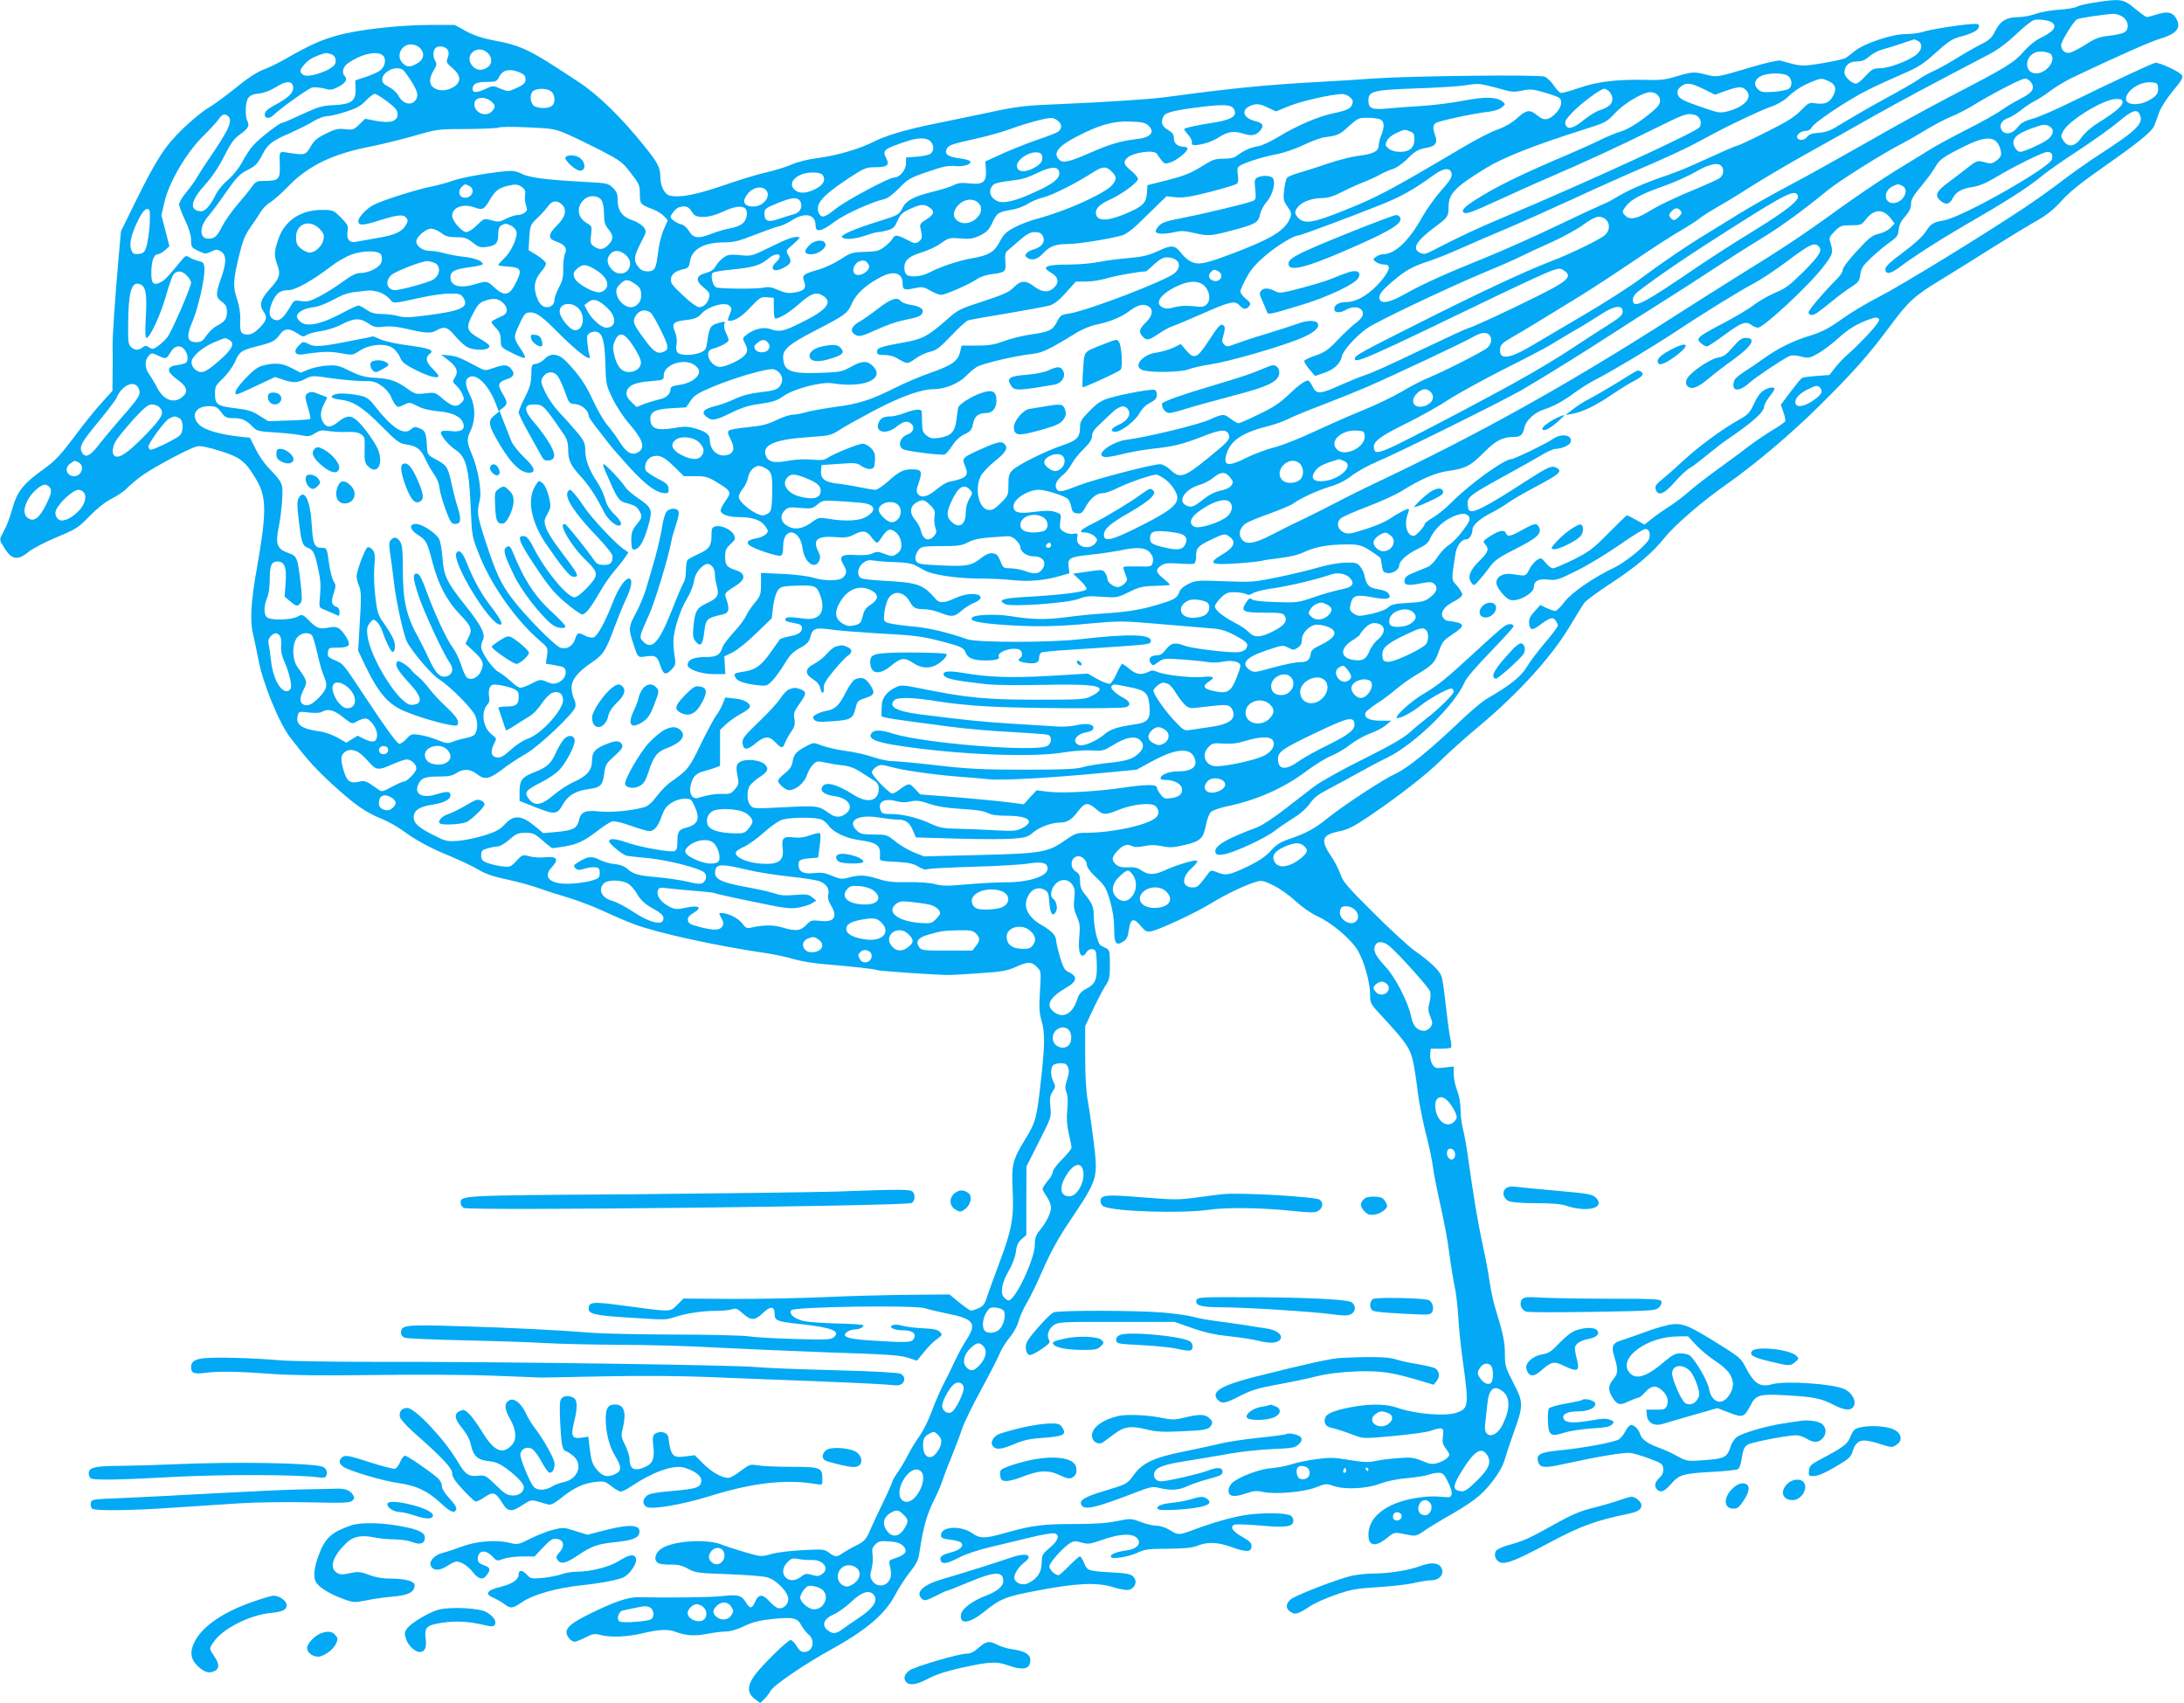 <?xml version="1.0" standalone="no"?>
<!DOCTYPE svg PUBLIC "-//W3C//DTD SVG 20010904//EN"
 "http://www.w3.org/TR/2001/REC-SVG-20010904/DTD/svg10.dtd">
<svg version="1.0" xmlns="http://www.w3.org/2000/svg"
 width="1280pt" height="998pt" viewBox="0 0 1280 998"
 preserveAspectRatio="xMidYMid meet">
<g transform="translate(0,998) scale(0.1,-0.1)"
fill="#03a9f4" stroke="none">
<path d="M12274 9965 c-45 -7 -92 -18 -104 -25 -12 -7 -59 -14 -104 -17 -44
-3 -105 -13 -134 -24 -29 -10 -73 -19 -98 -19 -72 0 -109 -21 -139 -79 -21
-43 -35 -56 -87 -82 -34 -17 -97 -53 -140 -80 -43 -27 -103 -60 -133 -74 -30
-13 -69 -35 -87 -48 -18 -14 -109 -66 -203 -117 -93 -51 -205 -116 -249 -143
-64 -41 -89 -51 -135 -55 -40 -3 -60 -10 -69 -23 -14 -21 -47 -25 -58 -8 -10
16 20 42 49 42 16 0 29 8 37 23 16 29 213 160 327 217 48 24 138 65 200 92 96
41 124 59 199 127 71 64 97 81 143 93 74 20 105 37 109 58 3 13 -3 17 -25 17
-52 0 -257 -31 -301 -46 -23 -8 -72 -14 -107 -14 -76 0 -238 -54 -293 -98 -19
-15 -42 -33 -52 -40 -9 -7 -71 -21 -137 -32 -126 -20 -123 -21 -248 15 -11 3
-76 -11 -145 -31 -237 -70 -225 -68 -296 -50 -67 17 -78 16 -184 -16 -50 -15
-89 -19 -165 -16 -168 4 -288 -11 -393 -48 -51 -18 -99 -31 -106 -28 -8 3 -26
23 -41 45 -14 22 -38 44 -53 50 -33 13 -789 4 -1002 -11 -80 -6 -224 -15 -320
-20 -321 -18 -512 -37 -905 -90 -93 -12 -337 -28 -615 -40 -198 -8 -245 -13
-395 -45 -93 -20 -245 -51 -337 -70 -172 -35 -289 -70 -361 -107 -78 -40 -212
-79 -317 -93 -65 -8 -127 -24 -163 -40 -32 -14 -97 -34 -145 -45 -48 -10 -161
-45 -251 -76 -163 -56 -259 -74 -316 -60 -31 8 -55 56 -55 113 -1 54 -16 81
-100 185 -130 161 -263 291 -375 365 -296 196 -334 215 -510 248 -61 12 -111
29 -155 53 l-65 36 -145 0 c-183 -1 -417 -27 -540 -61 -96 -26 -163 -56 -303
-136 -43 -25 -103 -54 -135 -66 -37 -14 -94 -51 -162 -107 -58 -47 -130 -99
-160 -117 -30 -17 -97 -72 -148 -121 -106 -103 -154 -176 -282 -436 l-81 -165
-14 -155 c-21 -242 -37 -470 -35 -525 1 -27 1 -96 0 -153 l-1 -102 -64 -71
c-35 -38 -108 -128 -160 -199 -75 -100 -112 -140 -163 -177 -139 -99 -171
-139 -203 -255 -11 -40 -32 -95 -47 -121 -26 -48 -26 -48 -7 -80 49 -87 84
-96 151 -42 24 20 99 59 166 87 115 48 128 56 193 124 45 46 92 83 130 102 33
17 74 44 90 62 17 18 57 51 90 75 71 50 277 160 319 169 21 5 61 -3 135 -26
120 -37 150 -61 213 -168 61 -103 61 -191 4 -517 -36 -199 -42 -313 -23 -388
8 -33 22 -100 31 -148 27 -143 121 -373 188 -460 101 -131 144 -179 245 -272
129 -118 195 -165 290 -203 38 -15 94 -47 125 -70 77 -57 165 -104 284 -152
54 -23 125 -56 158 -76 42 -25 89 -41 170 -58 61 -13 145 -36 186 -51 41 -15
120 -40 175 -56 55 -17 147 -52 205 -79 58 -27 137 -61 175 -75 140 -52 479
-127 775 -170 52 -8 127 -24 165 -36 39 -11 120 -25 180 -29 145 -12 294 -28
304 -34 9 -6 365 -30 426 -29 22 0 105 5 185 11 120 8 155 14 203 36 72 32 91
33 124 0 25 -25 25 -26 18 -143 -6 -94 -4 -128 9 -171 21 -70 20 -142 -4 -357
-24 -218 -30 -238 -91 -338 -76 -125 -81 -148 -74 -300 8 -161 -5 -232 -80
-430 -29 -77 -60 -164 -70 -193 -14 -45 -23 -56 -51 -68 -18 -8 -38 -14 -43
-14 -5 0 -35 21 -68 47 l-58 48 -235 -2 c-129 -1 -356 -7 -505 -14 -148 -6
-393 -11 -544 -10 l-275 2 -37 -37 c-44 -43 -27 -43 -326 -3 -171 23 -193 21
-193 -21 0 -29 44 -39 227 -50 235 -15 222 -15 279 3 67 22 168 37 245 36 35
0 75 4 89 9 21 8 31 5 63 -24 47 -43 72 -43 118 2 44 43 69 41 69 -6 0 -39 14
-44 155 -59 183 -20 237 -42 189 -79 -16 -12 -53 -13 -224 -8 -113 3 -236 10
-275 16 -38 5 -234 10 -435 10 -201 1 -414 5 -475 10 -198 16 -475 30 -780 39
-322 10 -345 7 -345 -39 0 -12 9 -24 23 -29 12 -4 171 -11 352 -15 182 -4 395
-11 475 -16 80 -5 273 -9 430 -10 157 0 411 -7 565 -16 154 -8 458 -21 675
-29 321 -10 405 -16 449 -30 l55 -18 28 34 c43 54 62 72 94 96 27 20 28 22 12
39 -13 13 -37 18 -100 21 -46 2 -100 9 -120 15 -20 6 -44 8 -54 4 -32 -12 4
-31 58 -31 58 0 82 -21 62 -52 -13 -20 -40 -21 -247 -8 -140 9 -178 22 -143
50 11 8 31 15 45 15 29 0 59 16 49 25 -4 4 -71 8 -150 10 -79 2 -165 8 -192
13 -58 12 -96 43 -78 65 17 20 729 31 784 11 20 -7 77 -20 125 -30 159 -31
180 -57 119 -152 -21 -31 -53 -91 -72 -132 -19 -41 -50 -104 -69 -140 -18 -36
-48 -105 -65 -152 -17 -48 -49 -111 -69 -140 -21 -29 -51 -77 -66 -107 -15
-30 -42 -77 -61 -104 -19 -27 -34 -53 -34 -58 0 -5 -24 -60 -54 -122 -30 -61
-66 -138 -79 -169 -22 -50 -32 -60 -79 -84 -29 -14 -65 -35 -80 -45 -33 -24
-42 -24 -78 2 -27 21 -37 22 -152 16 -69 -3 -150 -13 -184 -22 -62 -18 -62
-18 -155 9 -52 15 -117 36 -144 47 -88 33 -281 20 -348 -25 -39 -26 -48 -69
-19 -85 11 -6 44 -10 74 -9 42 1 66 -5 100 -24 43 -24 58 -26 235 -32 103 -4
206 -12 228 -18 53 -13 125 -87 125 -128 0 -33 -31 -60 -61 -53 -10 3 -32 21
-49 39 -39 45 -65 44 -84 -1 -19 -43 -31 -44 -56 -2 -25 40 -44 45 -144 34
-70 -7 -308 -10 -486 -6 -60 1 -144 -28 -293 -102 -95 -48 -127 -74 -127 -104
0 -23 28 -55 49 -55 6 0 34 11 62 25 43 22 55 24 87 15 58 -16 159 -12 250 10
93 22 147 25 189 9 60 -23 114 -27 186 -13 40 8 90 14 112 14 24 0 66 12 105
31 50 24 89 34 165 42 123 13 149 7 171 -36 9 -17 28 -41 41 -53 44 -35 28
-104 -24 -104 -17 0 -30 10 -44 35 -12 19 -27 35 -35 35 -18 0 -170 -149 -213
-209 -42 -60 -42 -101 1 -135 l33 -25 23 22 c13 12 30 34 38 49 16 32 201 158
354 242 207 114 318 209 375 318 21 40 60 101 87 135 42 53 51 72 58 125 19
129 41 210 78 285 22 43 45 96 52 118 7 22 32 89 57 149 24 59 52 134 62 165
10 31 60 135 113 231 52 96 101 192 109 213 7 20 32 60 55 88 25 30 47 71 54
98 6 25 27 71 46 103 19 31 63 121 97 200 44 99 90 184 152 276 171 255 171
256 145 470 -10 81 -25 188 -34 237 -11 59 -16 150 -16 266 l0 176 46 98 c25
53 57 115 72 138 24 35 27 50 27 125 0 71 -3 86 -17 93 -10 5 -26 13 -35 18
-20 9 -42 103 -43 179 0 48 -10 71 -52 122 -21 26 -28 45 -28 76 0 34 -5 45
-26 58 -33 22 -31 74 4 87 27 10 62 -19 62 -51 0 -12 23 -43 56 -73 50 -47 57
-59 80 -136 16 -58 24 -110 24 -163 0 -88 11 -103 55 -74 18 12 26 28 31 67 9
67 28 74 69 24 28 -33 36 -37 63 -32 49 10 269 113 352 165 79 49 199 107 262
125 32 10 43 7 103 -22 36 -18 95 -59 129 -92 38 -35 89 -70 127 -88 83 -37
196 -133 236 -199 38 -64 73 -189 73 -260 0 -51 1 -54 78 -136 135 -146 160
-183 176 -267 8 -41 20 -119 26 -174 7 -55 27 -158 45 -230 19 -71 39 -165 44
-209 6 -43 27 -147 46 -231 19 -83 42 -208 50 -276 9 -68 23 -152 30 -185 8
-34 17 -111 21 -170 3 -60 14 -170 24 -244 39 -282 38 -300 -25 -325 -61 -26
-245 -13 -355 26 -61 21 -141 24 -240 9 -104 -17 -168 -38 -180 -61 -16 -29
-3 -58 28 -64 26 -5 79 -22 156 -51 34 -13 59 -13 215 2 97 9 194 22 216 30
70 24 79 21 72 -30 -5 -36 -2 -49 18 -76 23 -31 24 -35 8 -52 -9 -10 -34 -23
-55 -30 -34 -10 -46 -8 -94 12 -49 20 -66 22 -140 16 -46 -3 -106 -11 -134
-17 -40 -9 -71 -7 -152 6 -87 15 -114 16 -192 5 -50 -6 -116 -20 -146 -30 -30
-10 -84 -20 -120 -23 -69 -5 -187 -50 -227 -85 -13 -11 -23 -32 -23 -46 0 -36
32 -41 102 -17 46 16 64 17 100 9 69 -16 242 -1 311 27 55 22 62 22 99 9 68
-24 196 -18 275 12 44 16 102 28 163 33 52 5 108 14 123 20 16 6 41 11 57 11
26 0 33 -7 55 -51 15 -28 25 -60 23 -72 -3 -19 -9 -22 -38 -19 -76 6 -108 5
-179 -7 -168 -29 -271 -110 -271 -214 0 -66 40 -74 106 -21 39 33 48 36 82 29
20 -4 50 -9 65 -12 21 -4 39 2 70 24 23 17 76 49 117 73 171 97 223 137 284
216 42 54 65 96 77 138 10 34 33 104 52 156 56 155 56 173 -3 286 -46 89 -50
102 -50 168 0 72 -10 119 -54 263 -14 44 -30 119 -36 165 -6 45 -24 142 -40
213 -28 128 -53 277 -85 505 -8 63 -22 140 -30 170 -8 30 -15 83 -15 117 0 38
-8 82 -20 113 -11 28 -20 71 -20 96 l0 45 -54 -6 c-50 -7 -55 -5 -71 18 -9 15
-15 40 -13 59 l3 33 57 0 c31 0 59 3 62 6 4 4 2 28 -4 54 -6 26 -17 110 -26
188 -8 78 -19 156 -25 174 -11 35 -63 85 -159 153 -35 25 -143 124 -240 221
-154 153 -180 183 -194 227 -10 28 -35 77 -57 109 -62 92 -51 122 51 142 49
10 83 27 168 84 184 125 342 248 427 332 44 44 146 135 225 201 229 191 425
407 532 587 37 61 74 123 84 135 9 13 80 65 158 116 148 97 241 176 316 270
52 66 226 216 352 303 174 122 385 300 554 468 195 193 291 301 411 464 109
147 144 179 305 276 73 45 212 131 308 192 96 60 210 129 253 153 54 31 96 65
141 115 45 50 115 106 242 195 217 152 287 209 301 247 6 15 19 50 28 76 10
27 45 82 80 124 51 61 61 79 53 92 -13 21 -134 77 -157 73 -19 -4 -253 -113
-486 -227 -93 -46 -198 -92 -233 -101 -48 -13 -68 -25 -88 -51 -30 -39 -76
-46 -94 -13 -15 27 2 55 40 69 17 5 50 26 73 44 23 19 60 44 82 55 22 11 65
39 95 62 30 23 87 56 125 75 268 127 457 211 518 229 87 26 117 58 98 104 -20
48 -51 59 -115 39 -29 -9 -58 -17 -64 -17 -5 0 -37 23 -70 50 -68 57 -83 59
-238 35z m170 -86 c33 -26 36 -73 4 -90 -12 -6 -52 -15 -89 -19 -57 -6 -80
-15 -140 -54 -40 -25 -82 -46 -94 -46 -27 0 -45 18 -45 46 0 22 71 137 93 151
12 7 158 29 213 32 18 0 42 -8 58 -20z m-416 -32 c28 -22 8 -51 -55 -82 -42
-20 -79 -49 -113 -88 -59 -66 -97 -89 -420 -257 -129 -67 -354 -191 -500 -275
-146 -83 -346 -195 -445 -247 -99 -52 -229 -126 -290 -163 -60 -37 -150 -92
-198 -122 -123 -74 -253 -163 -387 -262 -63 -48 -214 -144 -335 -215 -121 -71
-265 -156 -319 -188 -125 -73 -182 -77 -174 -12 2 23 14 35 55 59 52 29 226
135 408 247 110 69 176 112 375 246 85 57 186 122 224 143 38 22 85 52 105 68
20 16 63 43 96 62 33 18 128 75 210 128 83 52 231 139 330 194 99 55 267 149
374 210 169 95 339 186 680 364 58 30 111 69 168 123 45 43 93 81 105 83 31 6
90 -2 106 -16z m-787 -107 c30 -17 24 -55 -13 -83 -48 -36 -160 -77 -209 -77
-38 0 -48 -5 -85 -45 -22 -25 -48 -45 -56 -45 -25 0 -68 40 -68 64 0 41 27 66
72 66 30 0 49 7 74 30 19 16 53 34 76 40 24 6 75 22 113 35 39 13 71 24 73 24
2 1 12 -4 23 -9z m-8781 -40 c33 -33 24 -72 -21 -95 -38 -20 -55 -19 -79 5
-41 41 -10 110 50 110 17 0 39 -9 50 -20z m164 -12 c7 -13 8 -26 0 -46 -10
-26 -8 -31 28 -61 50 -43 53 -82 6 -111 -40 -24 -85 -26 -116 -4 -28 19 -28
56 0 102 17 28 19 38 10 53 -16 24 -15 62 0 77 17 17 58 11 72 -10z m234 -18
c28 -27 28 -65 0 -84 -31 -22 -64 -20 -88 6 -56 61 27 134 88 78z m9165 -11
c25 -40 -32 -109 -90 -109 -68 0 -71 97 -3 123 27 11 83 2 93 -14z m-10086 5
c25 -7 37 -32 27 -58 -14 -35 -150 -84 -184 -66 -24 13 -25 29 -2 55 25 31 48
46 89 61 45 16 42 15 70 8z m308 -10 c20 -21 13 -62 -16 -86 -10 -9 -48 -26
-83 -38 l-64 -21 2 -51 c2 -70 -24 -89 -128 -94 -66 -3 -89 -9 -184 -53 -60
-28 -113 -51 -119 -51 -16 0 -135 -93 -170 -133 -17 -19 -46 -63 -64 -97 -19
-36 -52 -77 -81 -102 -27 -22 -58 -59 -70 -82 -37 -75 -67 -107 -95 -104 -66
8 -55 63 31 158 40 45 80 104 110 165 38 75 57 102 91 126 50 36 59 52 45 79
-15 28 -12 113 5 136 10 15 29 23 62 26 30 3 67 17 99 37 61 39 98 39 102 1 4
-32 -28 -64 -106 -105 -40 -21 -58 -37 -60 -52 -4 -29 28 -32 54 -5 37 37 200
153 223 159 14 3 44 1 68 -5 38 -11 48 -10 84 8 44 23 58 45 40 63 -20 20 -12
55 18 76 78 56 174 76 206 45z m143 -116 c53 -77 65 -108 54 -134 -22 -47 -79
-39 -107 16 -9 16 -33 39 -55 50 -30 15 -40 26 -40 44 0 32 44 66 86 66 28 0
38 -7 62 -42z m657 18 c27 -12 35 -21 35 -41 0 -21 -9 -30 -51 -50 -51 -23
-51 -23 -95 -5 -43 19 -45 19 -86 0 -54 -25 -78 -25 -78 -2 0 31 22 42 82 42
53 0 59 2 73 29 21 42 62 51 120 27z m7437 -23 c22 -20 23 -56 3 -73 -9 -7
-49 -15 -89 -18 -64 -4 -76 -2 -94 16 -27 27 -18 60 22 78 45 19 135 18 158
-3z m232 -27 c42 -17 52 -45 31 -85 -21 -41 -49 -54 -100 -47 -41 7 -45 5 -91
-42 -37 -38 -85 -68 -199 -124 -82 -42 -161 -79 -175 -82 -23 -7 -68 -27 -265
-116 -38 -18 -121 -50 -184 -71 -111 -39 -199 -79 -271 -123 -19 -12 -51 -28
-70 -35 -19 -8 -141 -64 -270 -126 -129 -62 -316 -145 -415 -185 -231 -93
-371 -156 -473 -214 -84 -48 -135 -58 -146 -30 -9 24 8 48 80 109 75 63 111
83 209 115 39 13 120 45 180 72 61 27 173 76 250 108 77 32 259 113 405 180
146 68 344 156 440 197 96 41 220 98 275 127 55 29 114 61 130 69 103 55 279
137 325 152 32 10 72 33 95 54 49 45 80 65 142 91 59 23 56 23 97 6z m1191
-10 c23 -35 6 -60 -66 -96 -33 -17 -82 -46 -108 -65 -26 -19 -117 -70 -202
-113 -85 -43 -183 -96 -219 -119 -36 -22 -130 -80 -210 -129 -80 -50 -227
-149 -328 -222 -199 -145 -329 -231 -582 -387 -91 -56 -259 -163 -375 -237
-627 -402 -1151 -694 -1770 -986 -60 -29 -148 -72 -195 -97 -47 -25 -132 -68
-190 -96 -58 -27 -148 -72 -200 -99 -110 -58 -160 -65 -185 -26 -19 29 -7 67
28 90 13 9 74 34 137 56 62 23 125 49 139 59 47 34 145 78 217 100 48 14 91
36 128 65 30 23 97 60 147 81 108 44 739 357 843 417 121 70 364 221 521 323
83 54 213 137 290 185 77 48 214 136 305 196 91 60 221 143 289 184 120 73
242 162 395 287 69 56 330 220 436 273 25 13 85 47 134 77 49 30 116 65 150
79 33 13 88 41 121 61 111 69 290 162 312 162 13 1 29 -9 38 -23z m743 -29 c4
-34 -10 -52 -59 -78 -59 -30 -129 -24 -129 11 0 48 80 102 145 98 36 -3 40 -6
43 -31z m-3931 12 c27 -6 71 -18 99 -26 42 -12 61 -13 104 -4 47 10 63 9 129
-10 42 -12 82 -27 89 -32 22 -17 13 -58 -22 -93 -40 -40 -68 -43 -108 -9 -41
35 -63 32 -117 -18 -30 -27 -72 -51 -114 -66 -36 -12 -121 -56 -189 -96 -459
-271 -510 -298 -727 -385 -165 -65 -213 -73 -249 -40 -28 27 -28 45 2 75 27
27 83 45 142 45 28 0 62 11 100 31 33 17 91 44 129 59 39 15 86 37 105 48 19
11 52 25 74 32 21 7 57 32 80 55 47 48 66 60 117 69 52 9 66 29 51 70 -15 42
-15 61 1 74 15 13 221 57 309 67 34 4 67 14 80 26 22 18 22 19 4 34 -36 28
-103 29 -230 5 -67 -13 -177 -27 -246 -31 -69 -4 -160 -11 -202 -15 -88 -8
-108 1 -108 47 0 55 26 62 279 71 124 4 251 12 281 17 78 12 84 12 137 0z
m1268 -21 l66 -33 64 23 c78 27 97 27 120 2 38 -42 -9 -95 -108 -122 -44 -11
-54 -10 -130 16 -136 46 -157 57 -164 84 -4 19 0 30 17 44 32 26 60 23 135
-14z m-6753 -15 c22 -20 24 -66 3 -83 -24 -20 -96 -16 -112 6 -19 25 -16 71 5
83 27 16 83 13 104 -6z m6200 0 c10 -9 18 -28 18 -43 0 -30 -23 -50 -80 -68
-19 -7 -60 -32 -90 -57 -60 -49 -95 -57 -105 -24 -6 17 4 33 46 76 53 54 161
133 182 133 6 0 19 -7 29 -17z m282 -19 c23 -22 20 -51 -7 -77 -68 -63 -155
-121 -206 -137 -31 -9 -83 -31 -116 -47 -33 -17 -120 -56 -192 -87 -252 -107
-394 -175 -502 -240 -101 -61 -128 -85 -114 -100 14 -13 43 -3 202 70 91 42
231 105 311 139 202 87 406 181 605 280 178 88 193 94 237 82 33 -9 47 -49 27
-74 -24 -29 -665 -324 -1139 -523 -169 -71 -263 -115 -433 -203 -31 -16 -43
-18 -63 -9 -53 25 -25 70 98 161 63 47 68 55 68 113 0 73 41 114 217 222 103
63 285 135 563 223 142 45 146 47 195 100 54 58 163 122 207 123 15 0 34 -7
42 -16z m-7443 -40 c48 -36 59 -51 59 -74 0 -41 -42 -54 -127 -38 l-63 12 -35
-34 c-31 -30 -37 -32 -82 -27 -41 5 -58 1 -113 -26 -51 -25 -70 -41 -90 -77
-29 -49 -31 -50 -132 -35 -54 9 -51 13 -48 -82 2 -73 -9 -83 -89 -83 -45 0
-52 -3 -73 -32 -12 -18 -50 -65 -84 -104 -34 -39 -76 -99 -93 -132 -23 -46
-38 -63 -58 -68 -73 -19 -85 59 -20 132 17 20 64 82 102 138 55 79 80 106 113
123 59 30 70 40 97 92 32 64 58 85 156 127 46 21 100 47 119 58 50 31 88 46
114 46 12 0 59 11 102 25 63 20 88 34 118 65 21 22 44 40 53 40 8 0 41 -21 74
-46z m5639 28 c17 -13 21 -24 16 -40 -9 -29 -28 -38 -112 -56 -88 -18 -215
-73 -320 -137 -44 -27 -98 -52 -120 -56 -43 -6 -86 -26 -123 -54 -17 -14 -40
-19 -80 -19 -50 0 -65 -5 -131 -47 -59 -37 -100 -53 -195 -78 l-120 -30 -3
-45 c-4 -56 -22 -76 -97 -110 -118 -54 -187 -61 -200 -20 -10 32 14 60 73 87
71 31 171 103 171 124 1 9 -17 30 -39 48 -43 35 -49 51 -25 75 34 33 161 51
176 24 4 -8 17 -25 27 -38 17 -21 22 -22 53 -11 37 12 99 63 99 80 0 6 -9 11
-21 11 -36 0 -59 19 -59 49 0 23 -8 34 -35 50 -36 21 -44 46 -25 81 12 22 67
35 233 55 142 17 179 11 185 -33 4 -28 -36 -47 -134 -62 -87 -13 -164 -30
-164 -37 0 -3 11 -19 26 -35 14 -17 23 -37 19 -46 -10 -26 92 -7 149 28 64 40
92 45 152 27 53 -16 76 -11 102 21 22 28 13 41 -33 53 -68 17 -83 63 -29 88
36 16 58 14 108 -11 l44 -21 81 33 c70 28 241 67 307 69 12 1 32 -7 44 -17z
m-5028 -29 c22 -20 23 -31 1 -55 -34 -38 -103 -9 -103 42 0 42 62 50 102 13z
m9558 -2 c0 -22 -43 -58 -143 -121 -41 -25 -79 -59 -98 -86 -37 -54 -78 -61
-106 -18 -16 24 -16 28 0 57 35 64 238 187 309 187 31 0 38 -4 38 -19z m99
-69 c28 -53 -11 -93 -234 -237 -66 -43 -165 -113 -220 -155 -55 -43 -154 -113
-220 -157 -238 -159 -733 -462 -852 -522 -67 -34 -166 -93 -220 -132 -76 -54
-115 -74 -182 -95 -103 -31 -195 -77 -276 -136 -33 -24 -83 -58 -112 -76 -28
-18 -54 -40 -57 -48 -26 -67 22 -76 86 -18 38 34 193 138 235 157 15 7 36 6
68 -2 43 -11 50 -10 97 16 28 15 82 55 119 89 66 59 110 86 191 115 28 10 41
10 49 2 9 -9 -8 -33 -65 -95 -43 -46 -94 -96 -114 -112 -20 -17 -53 -51 -73
-76 l-37 -47 -76 -6 c-41 -3 -80 -8 -85 -12 -6 -3 -36 -40 -68 -82 l-56 -75
15 -42 c8 -22 13 -47 11 -54 -3 -6 -36 -30 -74 -52 -38 -23 -98 -63 -133 -90
-35 -27 -115 -86 -177 -131 -63 -45 -143 -107 -179 -138 -36 -32 -90 -72 -120
-91 -30 -19 -75 -50 -98 -69 l-44 -35 -48 27 c-26 15 -51 27 -55 27 -3 0 -52
-47 -108 -104 -91 -92 -113 -109 -205 -155 -57 -28 -111 -51 -120 -51 -10 0
-29 14 -43 32 -26 31 -27 32 -53 15 -14 -10 -34 -34 -44 -55 -19 -39 -20 -39
-99 -26 -53 8 -93 -14 -93 -51 0 -27 51 -91 81 -100 44 -14 139 38 139 76 0
35 28 49 83 43 49 -6 59 -2 172 54 66 33 178 101 249 151 71 50 138 91 148 91
23 0 32 -22 24 -55 -8 -32 -134 -137 -205 -171 -121 -57 -251 -147 -292 -201
-22 -29 -46 -53 -54 -53 -8 0 -31 8 -51 17 l-36 18 -35 -38 c-26 -29 -33 -45
-31 -69 4 -41 17 -44 59 -13 64 47 79 52 95 30 8 -10 14 -24 14 -31 0 -7 -33
-51 -74 -99 -40 -47 -89 -111 -107 -142 -34 -57 -96 -107 -234 -187 -28 -16
-95 -73 -150 -125 -179 -171 -315 -282 -383 -313 -73 -33 -305 -185 -402 -263
-74 -60 -126 -88 -223 -121 -55 -19 -77 -33 -109 -69 -28 -31 -66 -58 -123
-86 -118 -57 -139 -61 -187 -42 -40 16 -41 16 -59 -8 -54 -73 -61 -79 -88 -79
-64 0 -69 56 -9 111 23 21 39 41 35 45 -9 9 -116 -22 -186 -54 -65 -30 -101
-30 -140 -3 -22 16 -42 21 -79 19 -38 -2 -56 3 -71 16 -29 26 -26 45 11 83 33
34 56 40 87 24 10 -6 35 -5 66 1 36 8 65 8 105 0 46 -10 67 -9 134 7 93 22
109 38 125 122 6 31 19 64 29 72 10 9 51 23 92 32 175 36 337 108 470 209 47
35 110 74 140 86 30 12 81 41 112 66 31 24 84 54 118 66 33 12 75 34 92 48
l32 27 -63 0 c-66 0 -99 17 -88 47 3 8 32 31 64 52 32 20 83 58 113 84 30 26
87 66 126 89 88 52 104 68 129 140 17 49 27 61 78 94 81 54 76 66 -32 80 -8 1
-19 10 -24 19 -18 28 7 65 63 93 29 14 50 32 50 41 0 9 -14 32 -31 52 -34 38
-33 26 -10 181 8 54 35 91 67 91 16 0 34 31 34 58 0 25 46 65 114 99 28 14 71
40 96 58 25 18 95 58 155 90 148 78 165 94 126 115 -27 14 -51 3 -190 -87
-172 -112 -272 -168 -301 -168 -22 0 -25 5 -28 37 -4 45 8 55 213 168 83 45
180 100 216 121 36 22 74 39 86 39 33 0 81 20 87 37 17 42 -48 57 -99 23 -42
-29 -230 -120 -246 -120 -44 -1 -244 -145 -354 -256 -33 -33 -81 -72 -107 -87
-27 -16 -48 -32 -48 -37 0 -15 -51 -70 -65 -70 -39 0 -57 66 -35 126 6 15 9
29 6 31 -6 6 -60 -23 -113 -58 -23 -16 -86 -43 -141 -60 -90 -29 -102 -30
-128 -18 -34 17 -43 53 -19 79 9 10 80 42 158 71 78 30 169 71 202 92 112 70
199 108 277 118 98 14 128 30 207 110 68 68 108 89 177 89 36 0 49 12 59 57 8
39 59 86 112 103 60 20 113 48 183 100 36 26 90 60 120 75 86 43 333 191 460
275 167 111 394 251 475 293 39 21 124 77 190 127 127 95 156 110 180 90 30
-24 14 -51 -82 -149 -83 -82 -109 -102 -168 -126 -38 -16 -95 -48 -125 -71
-30 -24 -112 -72 -182 -109 -149 -78 -162 -89 -129 -116 13 -11 28 -19 35 -19
6 0 54 31 106 70 98 72 122 80 156 55 10 -8 27 -15 37 -15 33 0 301 249 383
357 58 75 60 83 39 150 -6 18 0 30 28 58 32 32 40 35 95 35 58 0 62 2 87 34
48 63 103 64 148 4 l21 -28 -23 -24 c-13 -14 -44 -30 -70 -36 -39 -9 -58 -24
-128 -101 -51 -54 -83 -98 -83 -111 0 -12 -19 -40 -45 -64 -57 -56 -155 -170
-155 -183 0 -20 22 -22 48 -5 15 10 54 40 87 67 33 28 83 65 111 83 46 29 52
37 57 76 5 36 15 52 64 98 32 30 81 71 108 90 44 31 50 40 53 75 3 28 13 50
38 77 24 28 34 47 34 72 0 26 13 49 59 104 32 38 69 89 82 111 26 47 46 61
177 126 131 65 189 57 208 -28 5 -26 2 -35 -21 -55 -20 -16 -35 -22 -52 -18
-12 3 -33 8 -45 11 -17 4 -37 -5 -73 -35 -27 -22 -79 -61 -115 -88 -74 -54
-84 -79 -45 -110 31 -25 51 -20 71 19 18 35 54 55 119 64 33 5 77 23 130 55
110 66 280 150 304 150 25 0 34 -15 27 -43 -12 -49 -522 -338 -632 -358 -67
-12 -77 -19 -111 -71 -13 -22 -69 -72 -128 -116 -78 -58 -105 -83 -105 -99 0
-33 29 -29 81 10 81 61 223 153 359 232 275 159 392 233 485 310 28 23 122 89
210 146 88 58 193 133 233 167 76 64 105 75 121 44z m-11201 -14 c27 -27 3
-79 -113 -248 -28 -41 -61 -92 -73 -114 -13 -21 -40 -59 -62 -85 -22 -26 -40
-57 -40 -68 0 -12 16 -54 35 -94 23 -49 35 -88 35 -116 0 -40 2 -44 42 -63 40
-19 44 -19 76 -4 30 14 35 14 58 0 32 -22 32 -65 -1 -158 -32 -92 -32 -109 5
-136 24 -18 30 -30 30 -61 0 -40 -13 -57 -64 -83 -16 -9 -41 -33 -56 -54 -22
-33 -32 -39 -60 -39 -54 0 -60 33 -22 121 34 79 75 262 70 314 -2 29 -8 35
-33 40 -16 4 -40 13 -53 21 -22 13 -25 12 -48 -16 -78 -95 -98 -117 -123 -129
-42 -22 -56 -7 -54 62 1 64 15 102 38 102 8 0 26 11 41 23 l27 24 -23 90 -24
91 18 79 c27 115 126 285 225 384 42 41 84 87 94 102 19 29 36 34 55 15z
m4860 -24 c28 -20 28 -50 0 -68 -13 -7 -66 -28 -118 -45 -52 -18 -142 -53
-200 -79 l-105 -48 3 -48 c5 -72 -15 -89 -94 -81 -47 6 -68 3 -93 -9 -17 -10
-74 -27 -126 -40 -115 -29 -155 -51 -178 -99 -18 -35 -24 -38 -135 -73 -144
-45 -226 -80 -217 -94 10 -16 76 -12 138 10 31 11 64 20 74 20 10 0 35 5 56
11 32 9 41 18 57 55 16 37 28 49 72 69 62 29 85 31 116 9 32 -22 27 -40 -19
-70 -36 -22 -40 -29 -34 -52 12 -50 10 -64 -11 -78 -18 -13 -26 -11 -68 11
-57 30 -72 31 -86 5 -6 -10 -26 -31 -46 -46 -31 -24 -46 -28 -115 -30 -75 -2
-84 -5 -145 -45 -36 -23 -94 -50 -131 -60 -85 -24 -94 -32 -80 -69 15 -38 -1
-56 -58 -64 -34 -6 -56 -2 -95 15 -39 17 -58 20 -88 13 -38 -8 -244 -7 -274 2
-20 6 -36 70 -21 85 6 6 54 14 107 19 127 12 173 26 214 61 34 30 72 38 72 16
0 -8 -9 -22 -20 -32 -44 -40 -17 -64 39 -36 48 25 53 38 32 74 -16 28 -16 29
29 67 25 22 41 40 35 41 -32 4 -69 -8 -169 -58 -110 -54 -112 -55 -179 -48
-59 5 -71 4 -97 -15 -17 -12 -37 -34 -45 -49 -10 -20 -27 -32 -60 -41 -58 -16
-61 -45 -8 -87 30 -25 35 -34 29 -56 -8 -34 -32 -57 -59 -57 -13 1 -53 29 -95
70 -62 58 -73 72 -70 96 3 29 29 48 79 58 22 5 28 13 33 45 11 72 83 111 204
111 52 0 85 8 175 44 62 24 126 47 143 50 18 4 53 20 78 37 75 47 136 33 136
-32 0 -43 33 -37 109 20 59 45 217 117 296 135 18 4 53 31 85 64 51 53 63 60
168 96 89 31 122 37 159 33 49 -5 96 9 90 27 -2 6 -30 14 -62 18 -70 9 -92 26
-76 56 12 22 25 27 186 63 55 12 143 37 195 56 87 32 192 60 230 62 9 1 26 -6
38 -15z m1893 6 c23 -13 24 -45 4 -93 -8 -20 -15 -48 -15 -62 0 -32 -37 -49
-125 -59 -33 -4 -112 -24 -175 -45 -63 -22 -140 -46 -171 -55 -31 -9 -61 -21
-66 -28 -6 -7 -13 -40 -17 -72 -6 -53 -4 -63 20 -97 24 -35 25 -42 14 -69 -26
-64 -97 -111 -266 -178 -213 -84 -263 -97 -307 -78 -19 7 -47 30 -62 50 -39
51 -56 53 -138 15 -57 -26 -90 -34 -171 -41 -56 -4 -134 -15 -175 -23 -40 -8
-117 -15 -170 -15 -142 0 -172 -13 -111 -48 44 -25 50 -59 15 -90 -34 -29 -69
-25 -119 13 -45 34 -75 32 -115 -9 -27 -28 -59 -42 -178 -81 -138 -45 -149
-50 -215 -109 -108 -95 -142 -113 -243 -131 -143 -26 -165 -33 -165 -55 0 -17
7 -20 43 -20 23 0 53 -7 67 -15 71 -41 67 -40 114 -7 24 17 63 36 87 41 37 8
57 24 124 94 44 47 89 87 100 90 11 4 115 22 230 41 116 20 227 40 247 46 26
8 55 30 95 75 l58 65 60 0 c33 0 89 9 125 20 49 15 192 40 227 40 2 0 24 19
48 42 33 29 54 41 75 40 68 -2 92 -48 46 -91 -45 -43 -520 -225 -624 -239 -42
-6 -49 -11 -66 -45 -25 -51 -46 -62 -149 -76 -49 -7 -121 -24 -160 -39 -58
-21 -89 -27 -162 -27 l-89 0 -9 -37 c-13 -54 -49 -79 -172 -122 -59 -20 -155
-61 -214 -91 -140 -70 -210 -92 -350 -110 -63 -9 -137 -22 -165 -30 -27 -8
-64 -15 -80 -15 -17 0 -60 -14 -96 -32 -52 -25 -85 -33 -165 -41 -55 -5 -105
-14 -112 -19 -10 -8 -8 -19 8 -50 26 -50 22 -80 -12 -92 -57 -20 -109 23 -109
88 0 31 -27 50 -92 67 -38 11 -62 11 -123 0 -93 -15 -128 -3 -133 45 -5 50 24
67 124 72 l85 5 26 38 c21 32 41 45 131 83 134 56 324 110 357 102 35 -9 58
-47 46 -78 -14 -38 -31 -46 -123 -56 -60 -7 -106 -19 -150 -39 -35 -17 -87
-36 -115 -42 -68 -17 -86 -37 -54 -62 33 -27 52 -24 146 22 62 31 105 44 171
53 72 10 97 18 134 44 61 44 226 87 290 76 182 -30 311 25 236 101 -33 33 -65
32 -130 -5 -50 -28 -61 -31 -186 -35 -171 -6 -210 12 -210 95 0 44 40 77 184
151 182 94 193 102 220 163 25 57 86 111 173 155 73 37 123 21 123 -39 0 -38
9 -42 69 -29 48 10 54 9 97 -16 28 -16 55 -25 67 -22 40 9 162 64 199 89 23
16 58 28 94 32 75 9 82 15 76 75 -3 33 0 51 9 59 8 6 40 34 72 62 45 39 65 50
92 50 25 0 37 -6 46 -21 18 -34 -3 -66 -52 -80 -44 -14 -61 -35 -38 -50 28
-18 60 -9 92 26 40 43 73 55 146 55 58 0 258 32 321 52 19 6 58 34 86 62 29
28 79 77 112 109 l59 57 54 -6 c43 -4 83 2 199 31 80 21 151 42 158 48 9 7 11
23 7 52 -5 29 -3 44 7 51 23 18 131 53 213 69 46 8 116 32 164 55 46 22 102
43 125 46 77 10 86 14 141 64 52 47 58 50 111 50 30 0 64 -5 75 -10z m-1362
-34 c43 -39 16 -72 -66 -81 -88 -9 -163 -31 -273 -80 -124 -54 -161 -63 -183
-40 -37 37 -6 78 100 133 135 70 215 93 314 90 69 -2 91 -7 108 -22z m5282 -6
c33 -18 24 -57 -21 -85 -39 -25 -132 -65 -150 -65 -17 0 -40 31 -40 54 0 32
28 54 102 82 73 26 82 28 109 14z m-8696 -42 c39 -16 128 -60 200 -96 121 -63
133 -71 182 -136 49 -62 53 -72 53 -121 0 -59 4 -64 71 -89 25 -9 57 -28 69
-41 l24 -25 -23 -53 c-13 -28 -28 -86 -33 -127 -12 -105 -20 -120 -62 -120
-25 0 -40 7 -55 26 -29 37 -26 62 14 140 35 68 36 68 17 93 -10 14 -40 32 -67
41 -59 20 -85 56 -85 118 0 34 -6 50 -28 71 -26 27 -33 28 -162 35 -226 12
-329 25 -373 48 -33 16 -52 19 -96 15 -121 -13 -259 -38 -311 -57 -30 -11 -89
-27 -130 -35 -88 -18 -279 -79 -331 -106 -40 -20 -89 -72 -89 -95 0 -26 27
-26 109 0 117 37 154 42 171 21 12 -15 12 -21 -1 -43 -22 -40 -66 -60 -170
-77 -51 -9 -107 -19 -123 -22 -38 -8 -57 16 -49 63 5 30 1 39 -39 79 -45 45
-46 45 -114 45 -123 -1 -217 -64 -253 -172 -25 -74 -26 -92 -6 -149 21 -58 14
-79 -45 -144 -53 -59 -63 -94 -35 -131 23 -31 18 -54 -24 -95 -28 -28 -47 -39
-69 -39 -40 0 -47 12 -44 84 2 39 -5 81 -19 124 -25 74 -23 111 15 265 18 75
33 111 62 153 22 30 49 71 61 91 12 20 37 46 57 58 19 11 68 54 108 96 118
120 258 187 478 230 58 11 170 39 250 61 144 42 146 42 322 42 97 1 180 5 184
9 4 4 78 5 163 1 142 -6 162 -9 226 -36z m4949 12 c21 -8 26 -16 26 -45 0 -49
-28 -75 -84 -75 -28 0 -52 7 -67 19 -21 17 -22 22 -11 45 7 16 30 35 55 46 49
23 48 23 81 10z m-2812 -57 c22 -20 24 -56 3 -73 -8 -7 -44 -15 -80 -18 l-65
-5 0 -34 c0 -39 -37 -83 -69 -83 -31 0 -289 -138 -348 -187 -59 -47 -77 -52
-92 -25 -28 52 15 103 167 204 98 64 107 68 161 68 70 0 86 12 66 51 -26 49
-17 56 125 103 61 20 110 20 132 -1z m656 -91 c5 -30 -14 -51 -65 -74 -48 -21
-83 -12 -83 21 0 35 69 82 115 78 23 -1 31 -8 33 -25z m3980 -54 c19 -19 14
-56 -11 -73 -13 -8 -66 -32 -118 -54 -137 -56 -236 -103 -304 -145 -65 -39
-104 -45 -129 -20 -21 20 -20 26 5 58 30 38 90 70 218 115 62 22 148 60 190
85 77 44 127 56 149 34z m-3880 -40 c4 -33 -34 -64 -139 -112 -115 -53 -184
-70 -220 -56 -50 21 -61 69 -24 100 8 7 52 16 96 21 61 6 99 16 153 43 86 42
130 44 134 4z m307 7 c30 -29 31 -45 5 -77 -38 -49 -265 -152 -435 -198 -44
-11 -107 -35 -140 -53 -49 -26 -64 -41 -85 -82 -31 -61 -65 -82 -166 -99 -81
-15 -178 -47 -252 -85 -45 -23 -111 -28 -130 -9 -7 7 -12 24 -12 38 0 44 26
68 98 90 38 11 90 35 116 54 47 33 52 34 115 29 55 -5 74 -2 114 17 39 19 52
31 73 75 27 58 33 62 113 76 30 4 71 20 92 33 20 14 63 32 96 40 55 14 193 84
292 148 54 34 75 35 106 3z m1993 -15 c2 -19 -13 -43 -61 -96 -35 -39 -85
-109 -111 -155 -80 -143 -160 -218 -232 -219 -11 0 -29 -7 -40 -15 -19 -15
-19 -15 0 -30 11 -8 32 -15 48 -15 40 0 37 -27 -10 -87 -65 -81 -147 -133
-212 -133 -42 0 -70 -16 -70 -40 0 -24 33 -26 70 -5 53 30 109 10 95 -35 -3
-11 -23 -32 -43 -46 -20 -15 -66 -58 -102 -96 -55 -58 -75 -72 -129 -91 -36
-12 -66 -26 -67 -32 -2 -5 12 -27 30 -49 l33 -39 51 17 c59 20 97 54 106 96 6
35 78 115 146 165 53 39 483 243 704 335 81 33 176 75 209 92 34 17 114 54
177 82 63 29 144 73 179 99 36 27 74 47 89 47 61 0 84 -71 35 -110 -37 -29
-205 -110 -318 -153 -144 -55 -426 -187 -765 -358 -341 -171 -380 -193 -380
-210 0 -32 66 -3 840 371 146 70 287 135 314 144 44 15 51 15 72 1 53 -35 24
-62 -171 -158 -169 -84 -357 -171 -395 -182 -14 -4 -119 -53 -235 -108 -258
-123 -319 -150 -370 -167 -22 -7 -84 -32 -138 -56 -121 -55 -142 -56 -164 -9
-9 19 -21 35 -26 35 -19 0 -56 -26 -117 -85 -49 -47 -91 -74 -173 -113 -59
-29 -112 -52 -119 -52 -6 0 -26 11 -44 25 -41 32 -48 31 -125 -4 -64 -29 -368
-103 -482 -117 -93 -11 -198 -93 -131 -102 12 -2 57 6 101 17 43 11 121 25
173 31 130 14 178 26 297 72 109 44 146 45 156 7 6 -24 -7 -39 -118 -129 -148
-121 -170 -127 -230 -69 -18 16 -42 29 -56 29 -46 0 -382 -88 -476 -124 -105
-41 -119 -43 -132 -18 -12 22 4 52 42 82 15 12 36 39 47 60 11 21 42 61 70 88
36 35 50 57 50 76 0 18 11 38 33 58 17 16 53 50 79 75 49 47 81 54 101 21 18
-28 -7 -66 -59 -88 -43 -19 -52 -40 -16 -40 33 0 116 64 140 108 15 27 38 50
63 62 29 15 39 27 39 45 0 13 -5 27 -10 30 -13 8 -170 -20 -260 -45 -55 -16
-75 -28 -123 -77 -48 -48 -57 -63 -57 -92 0 -64 -17 -82 -105 -111 -99 -34
-259 -113 -291 -145 -20 -20 -24 -34 -24 -86 0 -60 -1 -63 -44 -106 -35 -35
-51 -44 -73 -41 -56 6 -83 123 -45 198 9 19 44 56 77 83 68 54 84 79 65 102
-18 22 -37 19 -132 -23 -119 -53 -121 -55 -103 -100 26 -60 12 -74 -95 -96
-14 -3 -47 -23 -74 -46 -51 -42 -85 -50 -106 -25 -11 13 -10 26 6 71 21 63 15
74 -43 74 -48 0 -76 -14 -137 -70 -31 -27 -65 -50 -75 -50 -11 0 -50 6 -88 14
-37 8 -97 18 -132 22 -77 8 -104 29 -99 77 l3 32 103 7 c95 7 105 6 131 -13
16 -11 39 -19 52 -17 21 3 24 9 27 49 2 37 -2 50 -22 72 -14 15 -36 27 -50 27
-26 0 -173 -60 -209 -85 -16 -11 -37 -13 -90 -8 -42 4 -95 1 -138 -7 -84 -16
-118 -7 -132 33 -20 61 57 93 257 106 119 8 127 10 178 43 29 19 123 71 208
116 158 82 271 122 347 122 61 0 143 34 184 76 18 19 48 44 64 54 33 20 224
65 323 76 62 7 98 24 264 126 33 20 83 40 118 47 73 15 143 43 187 77 48 36
79 45 108 32 37 -17 33 -56 -10 -98 -39 -38 -43 -55 -18 -82 23 -25 36 -23 93
16 28 19 66 40 85 46 19 6 97 39 172 72 163 72 191 78 217 49 23 -25 39 -27
57 -5 11 14 9 20 -19 43 -18 14 -32 34 -32 43 0 10 16 47 36 82 26 49 56 82
113 131 73 60 163 115 190 115 13 0 319 114 496 185 112 46 180 84 299 170 59
43 99 45 104 5z m-3688 -4 c22 -28 7 -60 -40 -83 -52 -27 -96 -29 -122 -6 -33
30 -16 69 42 92 38 15 106 13 120 -3z m-2069 -66 c39 -21 13 -75 -33 -68 -28
4 -36 39 -13 62 19 19 21 19 46 6z m308 -6 c18 -13 22 -23 18 -48 -2 -17 0
-44 6 -60 8 -24 7 -31 -8 -43 -11 -7 -29 -13 -42 -13 -13 0 -43 -10 -66 -21
-37 -20 -47 -21 -86 -10 -44 12 -44 12 -86 -29 -22 -22 -50 -40 -62 -40 -26 0
-83 66 -83 96 0 48 63 73 129 49 51 -18 58 -14 96 51 27 45 49 63 100 75 47
11 59 10 84 -7z m8092 6 c43 -24 1 -100 -56 -100 -54 0 -57 71 -5 97 31 16 36
16 61 3z m-6663 -22 c35 -35 -12 -98 -72 -98 -59 0 -71 31 -30 79 28 33 78 43
102 19z m6049 -35 c10 -27 -66 -87 -271 -213 -103 -63 -243 -153 -312 -200
-332 -226 -384 -253 -384 -196 0 15 11 33 28 46 120 93 311 222 556 377 317
201 368 226 383 186z m-7013 -25 c10 -14 16 -44 16 -81 0 -48 5 -65 25 -89 31
-37 32 -62 0 -93 -28 -29 -51 -31 -84 -9 -21 15 -22 22 -17 68 6 49 5 52 -24
68 -56 32 -64 95 -18 138 30 28 82 27 102 -2z m1167 -9 c16 -30 -3 -67 -38
-74 -15 -4 -54 -16 -86 -27 -65 -23 -87 -15 -87 32 0 25 7 31 73 58 89 37 122
39 138 11z m1041 -6 c61 -55 -46 -155 -117 -109 -34 22 -32 60 4 97 34 33 83
39 113 12z m-2440 -10 c33 -30 23 -74 -27 -123 -53 -52 -55 -78 -8 -94 52 -18
69 -40 55 -71 -7 -15 -12 -54 -11 -88 1 -49 -4 -72 -25 -111 -14 -27 -26 -59
-26 -70 0 -28 -18 -46 -45 -46 -29 0 -51 26 -65 78 -13 51 -4 88 35 134 14 16
25 36 25 44 0 8 -23 29 -51 47 l-51 31 4 74 c5 71 6 75 49 116 24 23 52 54 62
69 20 31 52 35 79 10z m744 -21 c6 -4 16 -17 23 -29 18 -35 97 -32 179 7 100
47 152 36 137 -30 -8 -38 -36 -57 -101 -69 -28 -5 -74 -19 -102 -30 -79 -31
-108 -28 -133 14 -13 21 -32 38 -48 41 -27 7 -61 31 -61 44 0 4 9 19 21 34 20
26 61 35 85 18z m-3159 -102 c-4 -48 -12 -105 -19 -126 -11 -33 -18 -39 -46
-42 -27 -3 -34 1 -43 25 -13 35 1 93 41 173 28 56 45 73 64 62 5 -3 6 -44 3
-92z m8972 86 c10 -12 8 -19 -8 -35 -25 -25 -34 -26 -51 -6 -10 13 -10 19 5
35 21 24 38 25 54 6z m-7977 -106 c25 -26 29 -36 24 -63 -7 -38 -48 -77 -81
-77 -13 0 -36 11 -52 24 -22 19 -28 32 -28 66 0 79 79 108 137 50z m1123 18
c14 -6 28 -22 32 -36 8 -33 -32 -119 -74 -158 -18 -17 -33 -34 -33 -37 0 -3
25 -7 56 -9 78 -4 86 -19 48 -94 -37 -76 -66 -83 -125 -30 -44 41 -46 41 -113
21 -90 -27 -146 -12 -146 40 0 35 24 47 110 59 44 5 80 14 80 18 0 18 -49 37
-110 43 -36 4 -87 13 -114 21 -27 8 -67 14 -88 14 -40 0 -78 27 -78 56 0 26
56 74 86 74 15 0 42 -11 60 -25 26 -20 44 -25 89 -25 48 0 62 -5 95 -31 34
-27 45 -31 80 -26 56 7 70 22 70 73 0 30 5 46 18 53 22 13 26 13 57 -1z m-762
-169 c5 -9 7 -28 3 -43 -8 -32 -71 -65 -125 -66 -24 0 -52 -14 -101 -50 -38
-28 -98 -66 -136 -86 -57 -29 -73 -34 -109 -28 -41 6 -42 5 -67 -38 -39 -66
-63 -84 -93 -70 -31 14 -33 49 -6 109 22 47 45 63 93 63 39 0 139 56 245 137
43 33 95 62 130 74 69 22 151 21 166 -2z m1433 -2 c17 -15 27 -33 27 -51 0
-60 -69 -80 -110 -32 -27 32 -29 62 -6 88 22 25 56 23 89 -5z m1425 -58 c19
-36 -65 -83 -86 -48 -12 18 4 55 27 66 28 12 45 7 59 -18z m-2547 12 c41 -16
38 -72 -6 -100 -26 -16 -190 -61 -222 -61 -48 0 -62 52 -23 88 23 22 176 81
209 82 9 0 28 -4 42 -9z m962 -52 c64 -44 71 -100 17 -120 -34 -13 -145 48
-157 85 -8 26 -5 33 19 54 33 28 58 24 121 -19z m3635 1 c36 -20 10 -68 -30
-55 -26 8 -33 31 -15 50 18 18 20 18 45 5z m-6046 -25 c14 -13 25 -32 25 -42
-1 -26 -114 -288 -139 -319 -12 -15 -36 -38 -53 -50 -28 -21 -34 -22 -53 -10
-18 12 -24 12 -40 0 -25 -18 -44 -18 -67 3 -16 14 -18 32 -17 132 1 187 19
252 66 237 37 -12 45 -51 38 -188 -5 -86 -4 -128 3 -128 21 0 83 135 114 244
17 61 37 119 46 129 21 24 49 21 77 -8z m2626 -48 c27 -18 35 -30 37 -59 4
-43 -24 -78 -62 -78 -34 0 -75 38 -82 77 -5 25 -1 37 19 57 32 32 45 32 88 3z
m3332 -7 c35 -28 46 -84 21 -111 -16 -18 -26 -19 -81 -13 -41 4 -80 2 -109 -6
-34 -10 -51 -10 -69 -2 -52 24 -14 80 85 126 67 31 118 33 153 6z m-4839 -39
c22 -6 50 -22 66 -39 30 -33 11 -34 200 7 52 11 123 21 157 21 55 0 64 -3 78
-24 36 -55 -7 -77 -208 -103 -104 -14 -136 -15 -173 -5 -24 7 -68 12 -97 12
-39 0 -61 6 -89 25 -20 14 -42 25 -48 25 -6 0 -55 -23 -109 -52 -115 -60 -196
-75 -231 -43 -11 10 -20 23 -20 30 0 24 39 47 92 54 34 4 80 22 124 46 52 29
85 40 134 45 36 4 70 8 75 8 6 1 27 -3 49 -7z m2614 -27 c53 -37 14 -83 -133
-155 -105 -52 -128 -56 -181 -37 -39 14 -96 0 -138 -33 -25 -19 -25 -22 -11
-49 20 -39 19 -53 -7 -78 -29 -27 -106 -61 -137 -62 -57 0 -99 91 -48 105 51
14 97 39 97 52 0 8 -7 27 -16 44 -8 16 -12 39 -9 49 6 18 4 18 -36 7 -46 -14
-52 -24 -64 -110 -6 -43 -10 -50 -40 -63 -45 -18 -119 -18 -134 0 -8 9 -10 28
-6 49 4 21 1 47 -9 72 -21 50 -11 61 66 70 52 6 67 13 92 40 40 42 137 68 162
43 14 -14 14 -19 0 -52 -12 -30 -13 -36 -1 -36 34 0 73 25 125 81 53 56 59 60
96 57 l39 -3 0 -57 c0 -31 3 -59 7 -63 10 -10 80 30 134 78 80 71 109 81 152
51z m-1884 -35 c15 -12 26 -30 26 -45 0 -20 -9 -29 -45 -44 -25 -11 -45 -23
-45 -27 0 -4 12 -20 27 -35 21 -22 27 -39 28 -71 0 -41 0 -42 67 -76 38 -19
71 -32 74 -28 4 4 -6 26 -22 49 -42 63 -44 70 -23 119 34 77 44 94 63 97 40 8
75 -14 161 -101 127 -129 220 -199 200 -149 -4 9 -9 40 -12 68 -5 46 -3 53 16
64 12 6 30 9 40 5 33 -10 45 -55 49 -185 3 -121 5 -128 42 -205 21 -44 64
-109 95 -145 84 -96 100 -146 53 -171 -35 -19 -66 -2 -104 58 -20 32 -54 78
-75 103 -21 25 -59 90 -84 145 -45 97 -80 147 -156 227 -45 47 -92 52 -128 14
-13 -14 -35 -26 -50 -28 -25 -3 -26 -6 -27 -63 -1 -48 -8 -75 -37 -132 -21
-40 -37 -80 -37 -90 0 -10 27 -65 60 -123 32 -58 66 -118 74 -133 12 -22 22
-28 43 -25 43 5 41 42 -6 115 -22 34 -55 78 -74 100 -67 74 -71 113 -12 113
59 0 59 0 182 -179 16 -24 23 -48 23 -82 0 -66 13 -95 73 -160 48 -52 92 -119
138 -211 20 -39 63 -78 85 -78 26 0 14 29 -27 68 -28 28 -44 54 -53 90 -8 27
-28 70 -45 96 -46 67 -71 132 -71 186 0 42 -5 55 -47 106 -27 32 -72 83 -102
114 -30 31 -67 83 -84 119 -28 59 -29 66 -16 90 19 34 59 39 85 11 10 -12 30
-54 44 -93 25 -71 26 -72 62 -75 38 -3 78 -38 78 -68 0 -7 19 -37 43 -66 23
-29 55 -71 72 -93 16 -22 73 -87 126 -145 95 -104 159 -150 208 -150 18 0 22
5 19 28 -2 22 -14 33 -62 57 -33 17 -64 38 -70 47 -15 25 4 71 35 82 41 14 70
1 131 -59 l56 -55 67 0 c59 0 74 -4 125 -35 87 -53 89 -58 51 -112 -18 -25
-30 -52 -27 -59 8 -21 50 -34 109 -34 72 0 123 -16 147 -47 11 -14 20 -29 20
-34 0 -17 -32 -38 -70 -44 -45 -8 -59 -21 -39 -39 21 -20 167 -69 184 -62 11
4 15 20 15 55 0 116 99 104 114 -13 10 -81 72 -127 97 -72 8 18 7 30 -5 54
-35 69 -7 93 98 85 61 -5 78 -2 114 16 50 26 73 21 102 -20 12 -16 25 -29 30
-29 5 0 18 15 29 34 12 19 29 37 38 40 24 10 61 -20 71 -57 11 -42 5 -65 -25
-84 -21 -14 -27 -14 -68 1 -38 15 -47 15 -72 3 -19 -9 -50 -12 -100 -9 -83 5
-99 -8 -69 -58 20 -35 20 -49 -1 -72 -21 -23 -107 -24 -178 -3 -27 9 -107 19
-177 22 l-128 6 0 -66 c0 -60 -3 -68 -36 -109 -20 -23 -43 -58 -51 -76 -8 -18
-40 -62 -72 -96 -32 -35 -62 -74 -66 -87 -15 -48 -34 -59 -103 -59 -67 0 -102
-16 -102 -47 0 -25 80 -53 153 -53 l68 0 -3 52 -3 52 48 23 c27 13 89 63 139
112 l91 88 8 69 c5 40 17 79 27 94 17 23 27 25 103 28 112 4 124 0 143 -48 40
-99 4 -158 -89 -145 -84 11 -108 11 -112 -2 -3 -7 6 -14 19 -17 13 -3 35 -7
51 -11 18 -3 27 -12 27 -24 0 -26 -20 -40 -74 -50 -26 -5 -51 -13 -55 -17 -4
-5 -29 -40 -55 -77 -55 -78 -88 -102 -155 -112 -58 -9 -63 -12 -51 -35 12 -22
53 -36 130 -45 53 -6 57 -4 87 27 17 18 49 62 71 98 30 51 50 71 90 93 43 23
53 35 62 67 13 49 29 54 123 41 40 -6 154 -15 253 -21 240 -13 273 -18 384
-46 124 -32 139 -39 150 -69 12 -32 46 -45 115 -45 60 0 88 8 79 21 -16 27 76
60 119 43 19 -7 23 -39 7 -49 -20 -13 -9 -23 33 -29 55 -8 77 0 77 29 0 13 5
27 12 31 7 4 78 11 158 16 80 5 222 14 315 21 158 11 170 13 170 32 0 39 -130
42 -410 10 -175 -21 -606 -21 -665 -1 -127 44 -231 68 -330 76 -60 6 -121 15
-136 20 -25 10 -26 13 -21 60 3 27 13 62 21 78 29 57 97 48 130 -17 18 -33 34
-41 86 -41 22 0 62 -9 90 -20 68 -27 83 -25 124 10 18 17 50 37 69 45 42 17
55 34 36 46 -26 16 -87 9 -141 -16 -65 -30 -93 -31 -115 -4 -74 85 -102 95
-303 106 -63 3 -123 10 -132 15 -28 14 -23 63 9 88 23 18 35 20 68 15 22 -4
78 -8 125 -9 52 -1 95 -8 111 -17 15 -7 40 -22 57 -31 46 -26 191 -48 321 -48
64 0 155 -4 203 -10 92 -9 182 -1 274 26 l52 15 -5 38 c-7 51 7 58 131 71 53
5 130 17 172 25 103 22 152 17 177 -17 14 -18 18 -34 13 -53 -7 -26 -8 -26
-87 -24 -44 1 -82 0 -84 -3 -3 -3 2 -21 10 -41 14 -35 14 -38 -5 -57 -11 -11
-28 -20 -38 -20 -26 0 -62 28 -62 49 0 9 -6 26 -14 36 -13 17 -19 18 -100 6
l-87 -13 42 -39 c22 -21 39 -44 37 -51 -6 -16 -137 -33 -342 -45 -152 -8 -182
-18 -135 -43 33 -18 368 6 432 31 39 16 63 18 136 12 87 -6 91 -5 158 28 59
29 79 34 152 36 46 1 85 4 87 6 2 2 -14 18 -36 36 -47 37 -50 54 -15 77 21 14
41 16 103 12 42 -3 83 -4 90 -1 6 3 12 20 12 38 0 54 9 65 84 101 82 39 86 40
116 16 36 -29 21 -61 -45 -100 -92 -55 -73 -65 101 -52 69 5 129 12 133 15 5
2 50 9 101 15 60 7 111 19 145 36 65 30 143 44 250 44 82 0 94 -5 194 -77 3
-2 7 -22 10 -46 5 -37 9 -42 34 -45 30 -4 67 21 67 43 0 26 46 68 106 97 47
22 65 37 75 61 20 47 67 96 120 123 58 29 95 31 109 5 8 -16 1 -30 -37 -81
-25 -34 -62 -72 -82 -84 -20 -13 -50 -44 -66 -70 -16 -25 -41 -51 -55 -57 -14
-6 -50 -21 -80 -33 -41 -16 -56 -27 -58 -44 -5 -31 17 -36 92 -21 53 10 68 10
80 -1 24 -19 19 -46 -15 -74 -36 -30 -48 -34 -152 -40 -62 -3 -84 -9 -101 -25
-13 -13 -53 -28 -99 -38 -71 -15 -77 -15 -102 1 -23 15 -26 23 -21 48 12 61
30 67 141 46 75 -13 101 -7 85 21 -7 13 -26 22 -62 28 -55 8 -70 24 -82 84 -3
15 -14 37 -25 50 -17 21 -27 24 -88 22 -39 -1 -104 -13 -153 -27 -47 -14 -152
-40 -235 -57 -145 -30 -156 -31 -317 -25 -158 6 -168 6 -212 -15 -30 -15 -49
-32 -55 -50 -11 -33 -30 -44 -129 -73 -94 -29 -186 -43 -317 -51 -55 -3 -153
-13 -219 -22 -121 -15 -194 -14 -326 7 -82 13 -205 9 -222 -8 -19 -19 28 -31
163 -42 191 -14 328 -13 532 7 169 15 188 15 385 -2 114 -10 248 -21 297 -25
78 -5 100 -11 163 -43 50 -26 72 -43 72 -56 0 -26 -23 -42 -62 -43 -62 -2
-263 23 -301 37 -59 23 -83 19 -113 -20 -19 -25 -34 -35 -54 -35 -37 0 -54
-21 -36 -45 12 -17 14 -17 44 5 29 22 36 23 139 16 59 -4 127 -11 149 -15 24
-5 64 -4 92 2 54 11 102 -1 102 -25 0 -7 -11 -40 -24 -73 -32 -79 -53 -91
-129 -75 -63 13 -73 29 -32 56 40 26 29 34 -38 27 -69 -6 -227 12 -267 31 -20
9 -30 9 -50 -1 -40 -20 -73 -15 -110 17 -19 16 -38 29 -43 30 -4 0 -18 -25
-32 -55 -13 -30 -31 -58 -39 -61 -9 -3 -42 9 -73 26 l-58 33 -217 -13 c-225
-13 -362 -9 -507 16 -80 14 -121 12 -121 -5 0 -26 50 -38 260 -61 41 -4 185
-6 320 -3 256 5 335 -2 335 -27 0 -8 -20 -25 -45 -37 -43 -22 -54 -23 -323
-23 -297 0 -410 11 -677 65 -99 20 -119 22 -145 10 -53 -23 -85 -62 -87 -105
-1 -22 -2 -48 -2 -57 -1 -18 -16 -16 409 -72 83 -11 240 -25 350 -30 110 -6
208 -13 218 -17 24 -9 21 -51 -5 -65 -69 -37 -721 15 -903 72 -70 22 -106 24
-123 7 -34 -34 15 -57 166 -79 345 -52 781 -69 962 -37 47 8 117 13 155 11 67
-4 73 -3 130 32 73 45 127 55 155 30 25 -23 25 -46 0 -73 -35 -38 -74 -51
-181 -62 -57 -6 -126 -17 -153 -25 -39 -12 -111 -15 -340 -15 -244 0 -327 4
-511 25 -121 14 -240 25 -264 25 -25 0 -76 11 -115 24 -39 14 -111 30 -161 36
-49 7 -111 21 -137 31 -45 18 -50 19 -80 3 -68 -34 -85 -52 -92 -93 -5 -31
-15 -48 -46 -72 -22 -18 -40 -37 -40 -43 0 -18 43 -56 65 -56 38 0 89 42 103
85 7 22 23 51 36 64 22 22 27 23 72 13 27 -6 74 -14 104 -17 38 -4 70 -16 105
-39 28 -18 62 -40 78 -50 20 -12 27 -24 27 -48 0 -72 -64 -88 -146 -36 -105
67 -172 82 -187 43 -10 -23 19 -43 74 -50 78 -11 114 -60 72 -98 -33 -29 -66
-30 -103 -3 -61 45 -69 46 -262 36 -179 -9 -183 -9 -200 11 -22 26 -23 87 -2
117 9 13 34 34 55 48 49 31 57 50 32 75 -25 25 -109 35 -143 16 -26 -14 -29
-29 -15 -98 6 -29 3 -40 -18 -64 -22 -26 -31 -29 -73 -27 -42 1 -78 -4 -145
-24 -29 -8 -50 23 -43 64 10 56 29 80 76 92 24 6 55 16 71 22 l27 10 0 106 0
105 35 33 c19 18 57 45 85 60 27 14 51 32 54 39 8 23 -30 46 -87 52 l-56 6
-16 -39 c-8 -21 -26 -52 -39 -68 -12 -17 -52 -92 -89 -167 -66 -138 -77 -152
-169 -216 -26 -17 -64 -56 -87 -86 -27 -37 -51 -59 -73 -66 -66 -20 -190 -33
-262 -26 -89 9 -111 -1 -123 -52 -11 -47 -34 -59 -133 -68 l-76 -7 -44 37
c-82 69 -128 73 -180 16 -29 -31 -52 -44 -120 -66 -47 -14 -116 -29 -155 -32
-67 -5 -73 -3 -155 39 -89 45 -114 74 -103 116 7 29 44 48 108 57 66 10 105
30 105 55 0 24 -18 25 -85 5 -84 -26 -132 4 -101 64 18 34 39 41 126 41 48 0
73 5 95 20 40 27 80 25 119 -5 51 -39 73 -33 177 47 25 18 76 51 114 73 76 44
277 234 287 272 3 12 0 34 -8 49 -8 14 -14 44 -14 65 0 47 37 93 122 150 65
44 80 69 132 211 19 51 48 122 65 158 34 70 40 120 17 120 -24 0 -65 -62 -97
-146 -42 -108 -88 -192 -110 -199 -10 -3 -32 1 -48 9 -42 22 -48 21 -61 -20
-14 -40 -46 -60 -84 -50 -31 8 -208 187 -285 289 -66 88 -95 150 -155 334 -49
152 -52 170 -35 239 14 54 -8 184 -47 276 -29 70 -30 84 -4 139 28 63 26 141
-5 203 -30 60 -32 92 -5 106 44 24 114 -47 156 -156 l18 -47 -27 -21 c-35 -28
-34 -54 5 -124 79 -144 143 -212 198 -212 44 0 35 31 -27 89 -32 31 -67 74
-76 96 -9 22 -28 71 -43 109 l-27 70 22 17 c27 22 27 31 -5 85 -30 51 -25 66
32 84 38 13 43 33 17 62 -20 22 -42 23 -103 1 -46 -16 -48 -16 -91 7 -101 54
-122 63 -167 67 l-47 5 43 -33 c50 -39 60 -67 38 -101 -15 -23 -15 -26 8 -47
14 -13 30 -36 37 -53 11 -26 10 -32 -9 -50 -26 -27 -55 -20 -110 28 -41 35
-44 36 -100 29 -53 -6 -60 -4 -101 25 -65 48 -108 62 -190 66 -61 3 -87 10
-148 39 -65 33 -79 36 -135 33 -35 -2 -84 -13 -110 -23 l-46 -19 -52 27 c-56
29 -97 33 -165 16 -34 -8 -58 -26 -104 -74 -56 -58 -76 -95 -51 -95 6 0 58 23
116 51 l106 50 46 -15 c60 -21 85 -20 132 4 38 20 42 20 157 3 65 -9 147 -16
183 -16 55 1 71 -3 106 -28 23 -15 47 -43 54 -61 7 -18 20 -41 28 -50 13 -16
16 -16 49 0 33 16 36 15 79 -7 30 -16 70 -26 123 -31 84 -7 134 -32 146 -71
12 -36 -13 -52 -72 -45 -32 4 -54 2 -58 -4 -9 -15 40 -76 85 -106 62 -41 79
-107 89 -344 7 -163 8 -166 50 -272 69 -175 213 -379 349 -497 54 -46 54 -46
48 -93 l-7 -47 38 -6 c21 -4 45 -9 55 -11 40 -11 27 -74 -20 -93 -24 -10 -36
-10 -68 4 -37 15 -40 15 -87 -10 -27 -14 -57 -25 -67 -25 -10 0 -35 17 -56 38
-22 20 -54 45 -71 54 -36 19 -103 115 -103 148 0 12 4 29 10 39 17 33 -8 84
-101 201 -111 139 -129 177 -136 284 -3 44 -12 93 -19 107 -18 35 -100 89
-136 89 -43 0 -37 -34 12 -65 48 -30 52 -37 84 -157 35 -134 85 -229 162 -309
68 -70 74 -87 48 -138 l-16 -33 51 -47 c55 -51 61 -72 36 -121 -18 -35 -60
-49 -80 -29 -8 8 -23 42 -33 75 -11 34 -33 79 -49 100 -35 45 -110 208 -157
339 -22 60 -38 91 -49 93 -30 6 -29 -22 6 -129 32 -95 144 -338 182 -391 24
-35 19 -67 -11 -79 -41 -15 -68 10 -109 98 -20 43 -47 98 -61 123 -73 131 -93
217 -93 409 0 104 -4 139 -16 157 -18 28 -37 31 -56 8 -10 -12 -10 -29 -1 -87
6 -40 16 -115 22 -167 12 -106 55 -301 75 -340 30 -59 143 -191 185 -218 68
-43 197 -173 216 -217 17 -41 13 -95 -9 -113 -6 -6 -30 -14 -52 -18 -22 -4
-54 -13 -71 -20 -29 -12 -38 -11 -90 10 -33 13 -80 27 -107 30 -44 7 -49 5
-76 -25 -16 -17 -35 -29 -42 -27 -15 5 -83 98 -208 288 -123 185 -118 179
-168 201 -39 17 -44 22 -41 46 3 27 6 28 55 28 69 0 82 13 55 57 -36 59 -55
70 -98 62 -61 -12 -74 -8 -119 36 -42 42 -43 42 -73 26 -35 -18 -143 -22 -173
-6 -24 13 -25 65 -3 118 9 22 15 64 15 105 -1 80 10 107 44 107 43 0 56 -34
49 -126 l-6 -80 32 -27 c37 -31 43 -32 61 -11 10 12 10 35 1 117 -18 153 -21
159 -73 177 -65 23 -76 52 -56 149 9 42 18 116 21 164 4 98 5 97 -87 193 -21
23 -53 70 -70 105 l-32 64 -65 7 c-114 13 -202 39 -232 69 -53 52 -23 109 56
109 40 0 48 -4 72 -35 23 -31 32 -35 71 -35 51 0 77 -12 113 -50 24 -25 33
-28 135 -34 61 -4 130 -12 153 -17 38 -8 49 -6 78 12 29 18 42 20 82 13 26 -4
73 -7 105 -5 40 2 65 -2 82 -13 23 -15 24 -21 22 -90 -2 -60 1 -78 17 -95 54
-60 97 8 61 96 -19 45 -88 140 -124 170 -35 31 -61 29 -106 -7 -45 -36 -68
-38 -89 -8 -21 30 -20 66 3 111 l19 38 -24 10 c-13 5 -34 13 -47 18 -27 11
-57 -3 -57 -26 0 -9 8 -40 17 -69 9 -30 14 -56 11 -59 -3 -3 -59 -7 -126 -9
l-120 -4 -51 32 c-41 27 -67 35 -143 44 -106 13 -118 22 -118 88 0 38 5 48 46
86 25 24 56 66 69 93 28 65 37 71 128 95 94 23 110 32 137 70 26 37 55 38 102
7 30 -21 36 -22 55 -10 12 8 50 18 85 23 35 5 89 22 122 40 72 37 105 38 155
5 33 -22 45 -25 92 -19 39 4 79 0 142 -15 103 -24 133 -26 167 -6 43 25 65 18
105 -31 21 -25 52 -55 69 -65 48 -29 151 -22 132 9 -4 6 -31 25 -61 42 -72 41
-76 61 -33 142 26 51 40 65 68 75 51 17 74 16 104 -8z m619 -37 c53 -52 48
-112 -10 -112 -28 0 -83 48 -109 95 l-19 37 23 18 c29 24 62 14 115 -38z
m-180 8 c50 -40 41 -135 -13 -135 -29 0 -90 74 -90 110 0 45 59 59 103 25z
m6127 -25 c0 -22 -15 -35 -91 -83 -50 -31 -141 -90 -202 -131 -161 -105 -323
-198 -647 -369 -497 -261 -511 -267 -518 -215 -5 36 40 69 198 146 80 40 187
100 238 134 52 34 197 114 323 178 126 63 248 127 271 141 22 14 84 51 137 82
53 30 125 75 161 98 78 53 130 60 130 19z m-5697 -7 c9 -7 37 -55 62 -107 48
-97 48 -112 4 -126 -29 -9 -53 9 -106 82 -60 82 -66 98 -51 126 20 39 58 49
91 25z m4915 -130 c19 -19 14 -53 -10 -75 -26 -23 -250 -137 -349 -178 -35
-14 -104 -50 -154 -80 -49 -29 -153 -79 -230 -110 -77 -31 -205 -88 -285 -125
-80 -38 -183 -79 -230 -91 -47 -12 -120 -39 -162 -60 -113 -57 -143 -50 -118
26 25 77 96 122 249 160 36 9 87 28 113 41 27 14 118 51 202 83 84 32 200 79
258 104 161 70 567 261 618 291 49 28 79 33 98 14z m-5051 -20 c30 -33 71
-102 78 -131 9 -35 -24 -67 -69 -67 -43 0 -69 31 -86 99 -9 40 -9 55 4 85 18
42 43 47 73 14z m-2336 -8 c38 -21 23 -54 -57 -124 -56 -49 -83 -66 -104 -66
-34 0 -65 38 -56 68 11 33 70 81 131 106 72 30 62 28 86 16z m3163 -22 c8 -13
8 -23 0 -35 -15 -24 -64 -23 -78 0 -9 15 -7 22 13 38 28 23 49 22 65 -3z
m-3420 -40 c19 -27 21 -64 4 -75 -7 -4 -31 -10 -53 -13 -61 -8 -60 -38 4 -84
56 -39 66 -70 33 -99 -50 -46 -113 -23 -152 53 -11 22 -31 56 -46 77 -28 41
-27 84 1 112 13 13 19 13 50 -2 48 -23 50 -22 74 18 24 42 61 47 85 13z m2992
-91 c20 -18 25 -28 19 -46 -9 -31 -60 -60 -117 -67 -36 -5 -48 -11 -48 -23 0
-30 -25 -53 -66 -61 -21 -5 -60 -17 -86 -26 l-47 -19 -31 30 c-21 20 -30 37
-28 54 5 40 44 60 136 67 81 7 82 7 82 34 0 67 128 106 186 57z m-3264 -132
c16 -35 6 -52 -99 -171 -48 -55 -109 -128 -135 -162 -51 -66 -79 -78 -98 -42
-17 32 -4 57 97 179 52 63 100 126 106 140 32 75 105 107 129 56z m9857 1 c17
-21 4 -42 -47 -76 -49 -32 -89 -39 -98 -16 -9 25 15 55 64 81 55 28 66 30 81
11z m-2285 -22 c28 -27 13 -66 -31 -82 -64 -22 -96 26 -48 73 28 29 57 32 79
9z m-7450 -90 c32 -32 19 -58 -81 -162 -99 -101 -149 -137 -177 -126 -22 9
-20 53 5 94 12 19 58 74 101 123 65 70 86 87 108 87 16 0 36 -7 44 -16z m117
-64 c25 -14 26 -80 2 -102 -29 -25 -163 -89 -173 -83 -6 4 -10 12 -10 18 1 22
96 152 121 164 30 16 35 16 60 3z m6947 -103 c8 -66 -116 -128 -162 -81 -48
47 23 116 114 111 41 -2 45 -4 48 -30z m-3903 -37 c30 -28 36 -54 18 -79 -17
-25 -50 -27 -100 -6 -73 31 -93 70 -50 100 30 22 101 14 132 -15z m2133 -82
c29 -29 -1 -88 -45 -88 -23 0 -63 31 -63 50 0 37 81 65 108 38z m1646 -28 c73
-27 -31 -120 -134 -120 -45 0 -58 21 -35 56 17 27 43 42 100 60 22 7 41 13 42
13 1 1 13 -3 27 -9z m-7413 -10 c37 -20 18 -80 -26 -80 -46 0 -60 48 -23 74
27 19 24 19 49 6z m7152 -2 c28 -22 32 -73 8 -97 -25 -25 -82 -28 -105 -5 -54
54 35 147 97 102z m-3130 -30 c40 -21 45 -38 43 -147 -2 -88 -6 -106 -21 -117
-10 -8 -25 -14 -33 -14 -44 0 -142 75 -142 109 0 11 11 32 24 48 13 15 26 45
30 65 7 37 36 68 64 68 7 0 23 -5 35 -12z m2726 -55 c19 -23 20 -29 8 -47 -9
-13 -32 -25 -64 -31 -33 -7 -66 -24 -102 -52 -56 -45 -70 -50 -102 -33 -49 27
-1 95 82 119 24 7 60 25 79 41 44 37 73 38 99 3z m-2487 -4 c64 -25 88 -45 88
-74 0 -44 -43 -56 -125 -34 -73 20 -107 75 -69 113 21 21 43 20 106 -5z m2099
-2 c41 -27 79 -82 79 -113 0 -44 -48 -81 -210 -163 -175 -88 -220 -100 -220
-55 0 35 38 68 155 134 53 30 108 68 122 84 21 26 23 31 9 44 -13 13 -20 10
-66 -23 -66 -48 -196 -127 -282 -171 -78 -39 -91 -54 -50 -54 17 0 40 -9 53
-19 20 -16 22 -23 13 -38 -32 -52 -122 -30 -111 26 5 25 4 27 -24 23 -17 -3
-40 3 -55 13 -23 15 -25 21 -20 60 7 43 6 43 -29 55 -27 9 -56 9 -120 1 -95
-13 -125 -5 -125 33 0 42 84 96 149 96 41 0 156 -37 171 -55 7 -8 16 -30 19
-48 5 -25 12 -33 34 -35 22 -3 30 3 45 29 29 56 67 89 102 89 17 0 59 14 93
32 55 28 193 76 223 77 6 1 26 -9 45 -22z m-6533 -49 c18 -18 15 -39 -19 -107
-36 -72 -67 -98 -98 -81 -33 17 -36 54 -10 107 22 44 76 93 103 93 7 0 17 -5
24 -12z m5397 -18 c16 -18 16 -20 -4 -53 -13 -22 -21 -51 -21 -80 0 -74 -40
-98 -86 -52 -30 30 -27 59 12 137 34 68 67 84 99 48z m-5197 -12 c22 -22 13
-66 -19 -103 -35 -40 -77 -65 -108 -65 -24 0 -43 32 -34 57 16 45 101 123 133
123 9 0 21 -5 28 -12z m4559 -64 c85 -9 96 -46 23 -86 -39 -20 -120 -24 -213
-8 -56 9 -60 8 -99 -20 -52 -38 -97 -46 -136 -26 -46 24 -55 63 -22 96 18 18
28 19 89 14 65 -6 72 -5 101 19 29 25 35 26 118 21 48 -3 110 -7 139 -10z
m405 -14 c26 -26 30 -36 25 -66 -3 -19 -1 -48 5 -65 8 -25 7 -33 -7 -49 -33
-37 -66 -23 -79 34 -4 16 -18 43 -32 59 -36 42 -32 81 11 105 31 18 44 14 77
-18z m1756 18 c20 -20 14 -57 -14 -83 -37 -34 -163 -75 -192 -62 -36 16 -28
52 21 88 82 61 158 84 185 57z m-1946 -15 c36 -33 11 -103 -37 -103 -25 0 -75
48 -75 72 0 41 78 62 112 31z m861 -81 c23 -20 22 -59 -2 -72 -11 -5 -38 -10
-61 -10 -53 0 -80 15 -80 44 0 55 94 80 143 38z m800 -91 c31 -12 38 -32 23
-62 -14 -30 -45 -35 -116 -18 -75 17 -90 26 -90 52 0 41 19 49 92 43 37 -3 78
-10 91 -15z m1225 -7 c42 -29 14 -94 -42 -94 -25 0 -56 28 -56 50 0 23 37 54
70 59 3 1 16 -6 28 -15z m-2193 -29 c14 -13 25 -31 25 -40 0 -28 38 -55 78
-55 59 0 82 -41 45 -82 -19 -22 -45 -23 -98 -3 -22 8 -59 14 -83 15 -37 0 -44
4 -53 28 -20 51 -26 57 -53 60 -18 2 -39 -7 -66 -28 -56 -45 -85 -50 -236 -43
-115 5 -136 9 -144 24 -11 20 -4 45 18 72 13 14 33 17 129 17 99 0 119 3 156
22 39 21 78 27 230 36 18 1 37 -7 52 -23z m205 -30 c0 -8 -7 -15 -15 -15 -16
0 -20 12 -8 23 11 12 23 8 23 -8z m1750 -190 c34 -36 18 -57 -56 -70 -32 -7
-102 -26 -153 -44 -92 -32 -99 -33 -222 -29 -81 2 -132 8 -142 16 -12 10 -18
7 -35 -20 -32 -50 -18 -58 109 -58 98 0 109 -2 119 -20 17 -31 -3 -56 -70 -90
-74 -37 -109 -38 -141 -4 -13 14 -49 39 -80 54 -68 35 -119 76 -119 97 0 8 15
30 34 49 29 29 41 34 81 34 25 0 55 -5 66 -10 14 -8 25 -7 42 4 12 9 72 23
132 31 87 13 239 49 330 80 36 12 83 3 105 -20z m-2792 -81 c33 -21 28 -50
-15 -77 -28 -18 -39 -33 -47 -68 -10 -39 -15 -45 -47 -53 -30 -7 -44 -5 -70
10 -49 29 -51 74 -7 140 48 71 119 90 186 48z m1960 -67 c20 -21 8 -61 -23
-75 -14 -7 -43 -12 -65 -12 -81 0 -95 73 -20 103 24 10 92 0 108 -16z m696 -8
c36 -17 39 -37 11 -65 -28 -28 -76 -32 -99 -8 -9 8 -16 18 -16 20 0 16 24 46
43 54 30 12 32 12 61 -1z m511 -49 c21 -23 15 -43 -20 -66 -30 -19 -99 -24
-116 -7 -7 7 -9 22 -5 37 12 50 106 75 141 36z m-194 -70 c30 -17 24 -55 -15
-87 -19 -15 -42 -47 -51 -71 -19 -47 -43 -58 -99 -48 -72 14 -73 67 -1 113 25
15 45 31 45 34 0 4 13 21 29 38 30 32 58 38 92 21z m-306 -14 c61 -26 44 -63
-50 -108 -37 -17 -51 -29 -53 -48 -6 -39 -21 -50 -66 -50 -22 0 -91 -14 -153
-31 -107 -30 -113 -31 -138 -15 -56 37 -24 75 100 116 90 30 95 31 125 15 29
-15 34 -15 56 0 17 11 24 25 24 46 0 42 48 89 90 89 17 0 46 -7 65 -14z m573
-18 c15 -15 16 -53 2 -79 -16 -28 -191 -111 -226 -107 -24 2 -30 8 -32 34 -4
45 21 69 123 119 98 47 115 51 133 33z m-6718 -33 c7 -9 10 -32 8 -57 -3 -30
3 -59 19 -96 28 -64 45 -135 37 -156 -3 -9 -14 -16 -24 -16 -39 0 -81 80 -91
175 -4 39 -11 83 -14 98 -5 20 -2 33 10 47 22 24 38 25 55 5z m189 1 c6 -7 20
-55 31 -105 11 -50 28 -112 40 -137 22 -52 16 -75 -37 -128 -35 -35 -63 -46
-85 -34 -23 12 -23 40 2 88 23 44 21 52 -35 129 -33 45 -35 135 -4 175 23 29
69 35 88 12z m6070 -202 c26 -34 26 -50 0 -64 -46 -25 -97 53 -51 79 25 15 28
14 51 -15z m-335 -40 c39 -38 4 -107 -54 -107 -38 0 -60 19 -60 53 0 53 78 90
114 54z m200 -20 c26 -25 20 -72 -13 -105 -53 -53 -131 -31 -131 37 0 63 101
111 144 68z m260 0 c41 -16 -2 -104 -50 -104 -23 0 -54 33 -54 57 0 36 61 64
104 47z m-5978 -48 c51 -51 44 -116 -11 -116 -48 0 -109 113 -78 143 16 17 57
5 89 -27z m4804 24 c10 -5 29 -29 43 -52 14 -24 37 -54 51 -67 22 -21 31 -23
78 -17 158 19 174 19 191 2 9 -10 17 -28 17 -41 0 -38 -41 -61 -132 -74 -46
-7 -100 -15 -121 -18 -37 -6 -41 -3 -98 58 -53 57 -119 151 -119 172 0 13 40
47 56 47 8 0 24 -4 34 -10z m-3845 -24 c30 -13 35 -20 35 -48 0 -46 -15 -58
-73 -58 -35 0 -48 -4 -45 -12 3 -7 13 -38 23 -68 10 -30 19 -57 21 -59 2 -2
27 12 56 31 29 19 68 43 86 54 17 10 48 42 67 72 20 29 47 57 61 62 37 14 64
-3 64 -42 0 -60 -130 -202 -210 -228 -24 -8 -67 -36 -96 -63 -42 -38 -59 -48
-81 -45 -35 4 -41 33 -18 79 17 32 17 32 -14 56 -51 40 -64 131 -24 175 11 12
14 27 9 49 -3 17 -1 40 5 51 9 17 17 20 55 14 24 -3 59 -12 79 -20z m3613 8
c97 -19 112 -34 119 -111 7 -75 -10 -97 -83 -107 -108 -16 -145 -28 -184 -61
-45 -38 -122 -70 -145 -61 -47 17 -20 65 42 75 24 4 39 12 41 23 5 25 -40 33
-102 18 -28 -6 -78 -10 -111 -7 -33 2 -148 10 -255 16 -182 11 -277 21 -554
56 -135 18 -182 45 -144 83 18 18 120 15 250 -7 62 -11 193 -25 292 -30 190
-12 776 -15 814 -5 31 9 27 32 -9 52 -51 27 -83 58 -75 70 9 15 12 15 104 -4z
m823 -100 c30 -27 30 -54 -1 -85 -51 -51 -140 -29 -140 34 0 65 90 97 141 51z
m-5431 -76 c53 -42 53 -42 82 -25 16 9 38 17 48 17 28 0 70 -56 70 -95 0 -43
-22 -51 -73 -26 l-41 20 -33 -20 -33 -21 -52 30 c-29 16 -75 33 -103 36 -108
15 -144 40 -130 93 6 24 8 25 65 18 36 -4 66 -3 77 4 35 20 69 12 123 -31z
m5928 -36 c5 -37 -29 -65 -156 -128 -65 -31 -141 -74 -171 -95 -77 -55 -121
-50 -121 14 0 42 26 60 221 153 183 88 221 98 227 56z m-1110 -38 c32 -22 26
-64 -10 -82 -23 -11 -32 -10 -58 3 -35 18 -39 46 -10 75 24 24 48 25 78 4z
m632 -63 c16 -31 -7 -68 -56 -91 -48 -24 -215 -60 -274 -60 -66 0 -93 68 -46
114 21 21 30 23 87 19 46 -3 82 1 129 16 88 26 146 27 160 2z m-5185 -56 c0
-22 -31 -33 -47 -17 -17 17 -1 44 24 40 15 -2 23 -10 23 -23z m343 5 c45 -42
17 -90 -50 -90 -47 0 -78 22 -78 56 0 50 87 72 128 34z m-502 -29 c12 -10 34
-32 49 -49 38 -45 55 -47 131 -12 37 16 76 30 87 30 27 0 57 -28 57 -53 0 -21
-54 -77 -75 -77 -7 0 -38 -14 -69 -31 -57 -30 -58 -30 -83 -12 -69 49 -74 51
-111 42 -50 -11 -69 3 -87 63 -21 70 -19 94 8 113 25 18 59 13 93 -14z m4883
-18 c24 -54 -10 -83 -97 -83 -49 0 -93 -17 -100 -37 -2 -9 7 -13 26 -13 50 0
92 -20 98 -47 9 -33 -13 -53 -63 -60 -35 -5 -43 -2 -61 22 -12 15 -22 34 -22
41 0 19 -64 18 -194 -1 -155 -23 -353 -34 -436 -25 l-75 9 -38 -41 -37 -41
-58 8 c-95 12 -228 25 -393 38 l-156 12 -31 33 c-33 35 -35 35 -89 -4 -17 -13
-37 -24 -43 -24 -18 0 -120 105 -120 124 0 8 11 23 25 32 23 15 30 15 83 1 74
-21 243 -45 390 -57 65 -5 148 -12 186 -16 77 -8 348 7 659 36 l209 20 86 47
c139 76 224 85 251 26z m162 -133 c32 -18 24 -49 -18 -66 -63 -27 -108 12 -66
58 18 20 54 23 84 8z m-4863 -106 c27 -19 28 -36 2 -59 -13 -12 -27 -15 -45
-11 -30 8 -40 26 -31 61 7 29 39 33 74 9z m1772 -46 c35 -77 22 -109 -49 -128
-44 -12 -51 -23 -51 -86 0 -33 -5 -46 -17 -51 -24 -9 -203 23 -285 52 -64 22
-98 24 -98 5 0 -14 79 -79 102 -84 13 -3 73 -9 133 -15 109 -11 291 -57 321
-82 19 -15 15 -48 -8 -63 -12 -7 -35 -6 -85 7 -37 9 -119 21 -181 27 -114 10
-140 17 -179 52 -13 12 -41 22 -70 25 -26 2 -66 13 -89 25 -45 23 -69 21 -123
-13 -30 -18 -32 -22 -19 -36 13 -12 22 -13 55 -3 21 7 50 10 63 8 20 -2 25 -9
25 -33 0 -26 -5 -32 -40 -43 -22 -8 -74 -16 -115 -19 -132 -10 -186 33 -124
98 41 43 27 63 -37 56 -28 -4 -71 -1 -94 5 -43 11 -43 11 -79 -27 -35 -37 -37
-37 -88 -31 -28 4 -66 13 -85 21 -27 11 -33 19 -33 44 0 26 5 31 38 40 20 6
47 11 59 11 12 0 43 18 68 40 40 35 52 40 95 40 44 0 55 -5 100 -45 28 -25 54
-45 58 -45 4 0 36 5 71 10 75 13 116 32 196 94 33 26 70 49 83 53 14 3 58 -7
110 -26 48 -17 97 -31 108 -31 27 0 50 26 69 80 8 24 21 50 28 58 23 29 72 52
110 52 35 0 39 -3 57 -42z m1267 26 c35 7 55 5 110 -14 47 -16 105 -25 188
-30 81 -4 130 -12 152 -23 22 -12 57 -17 112 -17 130 0 170 -32 91 -73 -31
-16 -50 -18 -160 -12 -69 4 -168 8 -220 9 -80 1 -104 6 -152 28 -77 36 -167
58 -234 58 -47 0 -56 3 -63 23 -19 49 22 72 94 52 26 -7 54 -8 82 -1z m1086
-44 c42 -37 56 -37 137 -4 83 33 189 43 213 20 22 -22 22 -49 0 -68 -51 -44
-253 -87 -408 -88 -53 0 -65 -4 -118 -41 -106 -74 -138 -80 -507 -89 l-324 -8
-59 23 c-32 13 -81 42 -109 64 -49 40 -53 41 -126 41 -64 0 -79 3 -99 22 -63
59 4 99 133 77 38 -6 82 -11 98 -11 50 1 76 -15 95 -61 l19 -44 244 -7 c134
-4 282 -4 328 0 72 6 87 11 116 37 35 30 107 57 155 57 43 0 71 17 107 66 39
52 59 55 105 14z m-2088 -10 c40 -9 75 -40 75 -66 0 -7 -11 -25 -24 -41 -21
-25 -29 -27 -84 -26 -89 3 -141 19 -154 49 -14 31 2 71 34 84 30 12 103 12
153 0z m479 -52 c14 -6 32 -21 41 -34 25 -38 98 -74 172 -85 117 -17 135 -31
130 -99 -2 -25 -1 -25 93 -30 76 -4 102 -10 132 -28 22 -14 43 -20 50 -16 7 5
128 11 268 15 140 4 287 12 327 19 80 13 113 4 113 -30 0 -44 -109 -80 -245
-80 -49 0 -152 -5 -228 -12 -112 -10 -146 -10 -185 1 -28 8 -92 13 -157 12
-86 -2 -124 2 -175 18 -75 24 -112 26 -175 9 -39 -11 -50 -10 -98 10 -43 18
-64 21 -108 16 -62 -7 -89 8 -89 52 0 25 13 31 80 36 l35 3 9 68 c5 37 6 70 2
74 -3 4 -29 -1 -57 -11 -35 -13 -65 -17 -98 -13 -61 7 -71 -3 -64 -63 9 -74
-23 -97 -122 -91 -91 5 -168 42 -150 71 4 6 26 20 49 30 22 10 74 47 114 83
44 39 88 69 110 75 52 14 196 14 226 0z m-637 -133 c26 -18 47 -77 38 -105 -9
-28 -76 -27 -141 4 -61 28 -72 48 -41 76 39 37 109 49 144 25z m3465 -22 c26
-23 23 -37 -14 -69 -68 -56 -135 -67 -158 -24 -18 34 -2 60 53 86 61 28 94 30
119 7z m-3270 -138 c57 -14 170 -32 252 -41 82 -8 164 -21 182 -29 39 -16 57
-45 48 -79 -4 -17 1 -37 15 -59 43 -70 21 -103 -62 -93 -50 5 -55 4 -82 -24
-33 -35 -61 -38 -142 -14 -52 15 -104 15 -179 -1 -27 -6 -34 -3 -53 23 -21 30
-84 62 -121 62 -18 0 -18 -1 -2 -30 13 -23 14 -34 6 -47 -15 -25 -48 -26 -129
-6 -58 15 -71 22 -73 40 -3 17 6 28 33 44 54 32 32 47 -46 30 -55 -11 -64 -10
-97 7 -48 25 -76 63 -67 92 6 19 12 21 48 16 23 -3 94 -10 158 -15 64 -5 121
-11 126 -14 5 -3 105 -26 224 -50 190 -40 221 -44 269 -35 30 5 66 17 79 25
l25 16 -25 20 c-21 17 -33 18 -99 13 -56 -5 -86 -3 -120 9 -24 8 -96 25 -160
36 -169 31 -203 51 -185 109 9 27 49 26 177 -5z m2260 -22 c35 -40 34 -102 -3
-142 -26 -28 -60 -27 -88 3 -32 34 -22 84 25 125 40 36 46 37 66 14z m-345
-70 c12 -18 14 -37 9 -79 -5 -44 -2 -65 15 -104 18 -41 20 -61 15 -113 -11
-100 10 -148 42 -96 8 13 21 19 35 17 20 -3 22 -9 25 -83 3 -95 -8 -121 -62
-149 -30 -16 -43 -31 -53 -63 -28 -85 -83 -114 -137 -72 -50 39 -25 85 77 144
58 33 64 63 14 87 -28 13 -35 25 -55 91 -12 42 -22 85 -22 95 0 29 -27 58 -83
90 -83 47 -114 110 -82 171 20 41 57 56 93 39 24 -12 28 -20 32 -77 5 -67 21
-87 39 -52 12 21 1 64 -18 76 -16 9 -13 47 5 73 32 45 83 48 111 5z m-2607 10
c15 -9 37 -33 49 -53 25 -45 50 -68 109 -100 30 -16 48 -33 50 -46 7 -52 -73
-36 -180 35 -40 27 -92 54 -115 61 -64 16 -90 64 -56 102 21 24 104 24 143 1z
m1438 -40 c55 -41 31 -83 -47 -83 -99 0 -148 43 -105 91 16 18 28 20 72 17 32
-3 64 -13 80 -25z m1718 -8 c48 -48 13 -95 -71 -95 -79 0 -112 57 -59 99 38
30 98 28 130 -4z m-968 4 c58 -20 54 -82 -6 -99 -41 -11 -112 -13 -136 -4 -26
10 -38 41 -26 65 23 41 105 60 168 38z m-423 -79 c36 -8 65 -31 65 -52 0 -5
-12 -21 -26 -35 -24 -24 -31 -25 -92 -21 -131 10 -199 64 -141 111 20 16 33
18 89 12 36 -4 83 -10 105 -15z m2495 -30 c23 -23 26 -50 8 -68 -34 -34 -106
14 -94 62 5 21 13 26 36 26 17 0 39 -9 50 -20z m-2775 -75 c58 -57 8 -113 -89
-100 -73 9 -116 32 -116 61 0 27 23 42 83 54 74 14 97 11 122 -15z m868 -45
c35 -28 42 -56 23 -85 -13 -20 -25 -25 -57 -25 -66 0 -99 24 -99 72 0 54 83
77 133 38z m-708 -25 c32 -31 31 -48 -1 -74 -34 -27 -68 -27 -94 1 -60 64 33
136 95 73z m395 5 c25 -25 25 -41 -1 -74 l-20 -26 -149 0 c-141 0 -150 1 -164
22 -22 32 -4 55 57 72 72 21 91 23 180 25 65 1 80 -2 97 -19z m-922 -36 c42
-29 18 -74 -41 -74 -53 0 -70 61 -23 80 30 13 39 12 64 -6z m3349 -41 c57 -50
225 -237 234 -261 5 -14 4 -39 -3 -66 -9 -36 -9 -50 5 -83 14 -36 14 -43 1
-62 -8 -11 -25 -21 -37 -21 -41 0 -65 27 -77 85 -17 83 -94 232 -151 292 -57
60 -74 95 -59 124 15 27 50 24 87 -8z m-3039 -47 c8 -41 -48 -63 -68 -27 -13
25 -13 27 5 45 19 18 58 7 63 -18z m3026 -178 c24 -39 -35 -76 -68 -43 -9 9
-16 20 -16 25 0 17 33 41 53 38 11 -2 25 -11 31 -20z m-1860 -280 c6 -18 6
-38 0 -55 -19 -55 -104 -34 -104 25 0 62 84 86 104 30z m-14 -203 c7 -18 5
-38 -6 -71 -12 -37 -13 -52 -4 -74 8 -19 10 -54 5 -102 -5 -52 -2 -92 9 -141
9 -38 16 -74 16 -82 0 -7 -25 -38 -55 -68 -30 -30 -55 -63 -55 -74 0 -10 -13
-34 -30 -53 -16 -19 -29 -40 -30 -45 0 -6 11 -27 25 -47 14 -20 25 -49 25 -63
0 -31 -29 -91 -67 -135 -22 -27 -28 -44 -28 -84 -1 -85 -115 -326 -154 -326
-5 0 -17 8 -26 17 -25 25 -14 87 28 158 21 37 37 79 41 110 4 38 13 56 33 74
l28 24 0 201 1 201 73 145 c73 143 73 145 67 205 -5 49 -2 65 13 89 18 27 18
32 5 57 -17 34 -18 81 -2 97 7 7 27 12 45 12 27 0 35 -5 43 -25z m2232 -204
c14 -15 30 -43 38 -60 11 -28 10 -34 -5 -51 -38 -42 -97 -8 -111 65 -14 75 32
102 78 46z m36 -300 c4 -28 -17 -45 -35 -29 -14 11 -17 40 -6 52 14 14 38 0
41 -23z m-2182 -93 c19 -61 -29 -158 -79 -158 -52 0 -61 49 -22 116 41 71 86
89 101 42z m-463 -829 c14 -22 1 -81 -24 -107 -22 -24 -68 -29 -87 -10 -18 18
-14 69 8 106 18 29 25 33 57 30 20 -2 40 -10 46 -19z m-119 -208 c24 -26 14
-71 -24 -111 -31 -34 -51 -37 -74 -14 -27 27 -20 72 18 110 39 39 56 42 80 15z
m2974 -113 c13 -13 16 -66 6 -92 -9 -24 -40 -19 -63 10 -25 32 -26 43 -5 72
17 24 43 29 62 10z m-3090 -128 c3 -30 -45 -128 -70 -144 -23 -14 -52 3 -56
33 -4 22 34 96 64 126 24 24 58 15 62 -15z m3161 -24 c43 -35 42 -105 -3 -195
-41 -83 -114 -80 -102 3 3 23 8 73 12 111 9 98 39 124 93 81z m-674 -126 c59
-22 -2 -95 -62 -74 -36 12 -42 47 -11 68 26 19 37 20 73 6z m-2634 -131 c24
-24 20 -57 -10 -99 -37 -51 -81 -30 -81 39 0 41 7 53 35 69 28 16 32 15 56 -9z
m3218 -120 c22 -40 6 -78 -65 -147 -51 -50 -70 -63 -91 -60 -50 6 -50 29 -2
108 79 131 124 159 158 99z m-1049 -78 c19 -36 -11 -68 -51 -56 -19 6 -27 54
-12 68 13 14 53 6 63 -12z m216 -18 c-10 -10 -19 5 -10 18 6 11 8 11 12 0 2
-7 1 -15 -2 -18z m134 17 c0 -5 -2 -10 -4 -10 -3 0 -8 5 -11 10 -3 6 -1 10 4
10 6 0 11 -4 11 -10z m-2622 -12 c41 -41 -24 -178 -83 -178 -46 0 -58 56 -25
120 31 60 80 86 108 58z m2980 -180 c28 -28 3 -84 -34 -76 -28 5 -40 33 -26
62 12 28 40 34 60 14z m-3083 -73 c30 -29 31 -40 5 -82 -28 -46 -67 -54 -97
-19 -36 43 -28 87 22 114 30 17 43 14 70 -13z m2920 -10 c0 -21 -31 -33 -46
-18 -5 5 -7 17 -3 27 9 24 49 17 49 -9z m-2922 -173 c29 -29 15 -52 -42 -71
-41 -13 -43 -15 -36 -45 12 -48 9 -75 -11 -97 -25 -28 -70 -25 -91 7 -14 22
-15 32 -5 70 7 25 9 62 6 83 -5 32 -2 43 16 61 19 19 30 22 82 18 43 -3 64
-10 81 -26z m-1053 -32 c22 -42 -19 -92 -59 -71 -27 15 -34 41 -16 67 19 30
60 32 75 4z m517 -51 c69 3 108 -52 60 -83 -18 -13 -30 -13 -59 -4 -32 9 -40
8 -63 -11 -73 -57 -145 20 -79 86 22 22 31 24 62 18 20 -4 56 -7 79 -6z m261
-45 c40 -28 17 -87 -42 -108 -30 -10 -66 19 -66 54 0 58 60 88 108 54z m-197
-130 c42 -38 9 -114 -50 -114 -32 0 -81 42 -81 70 0 10 10 30 22 45 18 23 26
26 56 21 19 -3 43 -13 53 -22z m297 -26 c33 -33 2 -82 -90 -142 -29 -19 -68
-46 -87 -60 -41 -31 -61 -32 -91 -8 -37 30 -21 68 38 93 25 11 72 45 103 75
59 55 100 69 127 42z m-832 -73 c15 -23 15 -27 0 -50 -19 -29 -60 -33 -88 -8
-23 21 -23 38 2 63 28 28 66 26 86 -5z m-164 -2 c21 -18 24 -53 6 -71 -28 -28
-98 -1 -98 36 0 23 30 52 53 52 11 0 29 -7 39 -17z m-311 -3 c21 -12 26 -52 7
-67 -18 -14 -170 -25 -187 -14 -21 13 -6 60 22 65 12 3 42 9 67 14 62 13 69
13 91 2z"/>
<path d="M10156 7946 c-37 -43 -54 -56 -86 -61 -53 -9 -178 -97 -186 -132 -5
-19 -2 -30 10 -39 25 -18 60 -3 127 54 31 26 95 75 143 109 106 77 131 123 67
123 -22 0 -39 -12 -75 -54z"/>
<path d="M9787 7928 c-61 -33 -81 -56 -68 -77 10 -16 56 6 119 56 74 60 44 73
-51 21z"/>
<path d="M9550 7782 c-77 -49 -213 -129 -250 -147 -19 -10 -55 -33 -80 -52
l-45 -35 40 7 c60 11 137 48 234 114 47 32 105 68 128 79 49 25 61 41 42 53
-19 12 -19 12 -69 -19z"/>
<path d="M10336 7692 c-18 -11 -39 -39 -56 -77 -24 -53 -34 -64 -89 -95 -101
-57 -237 -157 -325 -239 -45 -42 -102 -92 -126 -111 -35 -29 -42 -39 -36 -58
13 -41 49 -28 111 43 31 36 70 72 85 80 15 8 60 42 100 75 41 34 94 75 119 92
156 106 221 164 221 199 0 9 14 33 30 54 17 21 30 42 30 46 0 14 -33 10 -64
-9z"/>
<path d="M9132 7535 c-43 -19 -92 -54 -92 -66 0 -21 38 -5 85 36 55 49 55 51
7 30z"/>
<path d="M8375 7092 c-22 -16 -51 -42 -65 -57 l-25 -27 25 6 c14 4 53 21 88
38 45 21 62 35 60 46 -5 28 -41 25 -83 -6z"/>
<path d="M8922 6875 c-69 -39 -87 -42 -96 -20 -8 23 -37 18 -90 -15 -45 -29
-47 -32 -32 -49 25 -28 19 -46 -34 -98 -55 -53 -71 -95 -46 -128 14 -19 15
-19 45 15 17 19 46 55 64 80 27 37 53 55 152 105 125 63 154 90 134 127 -13
25 -25 23 -97 -17z"/>
<path d="M9208 6880 c-26 -17 -64 -50 -85 -73 -35 -39 -36 -42 -16 -45 25 -4
130 47 156 76 19 21 20 63 1 69 -5 2 -31 -10 -56 -27z"/>
<path d="M8690 6430 c-29 -29 -23 -64 12 -68 33 -4 70 30 66 61 -4 31 -50 35
-78 7z"/>
<path d="M8816 6310 c-15 -9 -96 -81 -180 -159 -166 -153 -210 -188 -300 -241
-68 -41 -166 -130 -149 -137 16 -6 89 33 138 72 54 44 172 108 185 100 5 -3
10 -12 10 -18 0 -15 -97 -110 -160 -157 -25 -19 -69 -55 -97 -81 -38 -34 -116
-79 -275 -158 -129 -64 -250 -132 -288 -161 -36 -28 -114 -88 -175 -135 -60
-47 -130 -92 -155 -102 -185 -68 -260 -113 -246 -149 5 -13 15 -15 44 -11 57
7 244 93 305 140 30 23 82 58 114 78 36 22 71 54 89 79 21 33 48 54 104 83 41
22 120 64 175 95 55 31 134 73 176 93 160 78 398 311 453 442 9 23 71 95 151
177 74 77 135 144 135 149 0 18 -28 19 -54 1z"/>
<path d="M8868 6178 c-109 -116 -136 -164 -103 -175 12 -4 150 120 166 148 13
25 3 59 -18 59 -8 0 -29 -15 -45 -32z"/>
<path d="M4745 8545 c-36 -35 -33 -55 9 -55 43 0 93 38 83 63 -10 26 -63 21
-92 -8z"/>
<path d="M7368 8939 c-15 -8 -17 -19 -11 -69 5 -56 4 -60 -18 -69 -34 -14
-295 -76 -418 -100 -81 -15 -110 -25 -129 -44 -13 -14 -21 -30 -18 -36 9 -14
57 -14 115 0 35 8 60 6 118 -8 81 -18 91 -17 259 29 96 27 111 38 120 86 4 19
21 51 39 71 35 40 54 118 33 139 -15 15 -67 15 -90 1z"/>
<path d="M5148 8173 c-41 -32 -91 -67 -111 -78 -44 -24 -57 -53 -31 -72 26
-19 38 -17 136 27 49 23 113 45 141 51 97 20 110 24 121 42 15 24 -10 43 -69
51 -24 4 -49 14 -55 21 -22 27 -56 16 -132 -42z"/>
<path d="M4814 7949 c-48 -11 -77 -38 -68 -63 10 -25 47 -29 111 -11 83 24 98
39 67 69 -17 18 -47 19 -110 5z"/>
<path d="M3314 9058 c-9 -15 59 -78 85 -78 39 0 33 57 -9 80 -25 13 -67 13
-76 -2z"/>
<path d="M7920 8622 c-335 -135 -381 -160 -366 -198 14 -37 134 -1 411 123
191 85 254 126 242 157 -4 9 -14 16 -24 16 -10 0 -128 -44 -263 -98z"/>
<path d="M7905 8385 c-22 -7 -62 -22 -90 -34 -27 -12 -109 -38 -182 -57 -124
-33 -134 -34 -162 -19 -38 19 -65 19 -81 0 -10 -12 -8 -23 8 -57 11 -24 22
-51 26 -62 8 -22 5 -23 206 38 160 49 312 122 332 159 17 33 -9 48 -57 32z"/>
<path d="M7605 8083 c-22 -8 -103 -34 -180 -58 -77 -23 -161 -51 -187 -61 -44
-17 -49 -17 -64 -2 -13 13 -14 21 -3 57 9 30 9 45 2 52 -17 17 -29 4 -88 -86
-67 -104 -86 -113 -132 -59 l-33 38 -45 -22 c-24 -11 -68 -24 -97 -28 -90 -12
-144 -90 -73 -105 64 -14 222 -9 261 7 21 9 81 22 134 30 99 15 381 95 510
146 84 33 124 65 114 91 -8 22 -63 22 -119 0z"/>
<path d="M6470 7964 c-124 -49 -114 -37 -122 -149 -4 -54 -5 -101 -3 -104 5
-4 202 85 222 102 15 11 7 144 -10 165 -12 15 -10 16 -87 -14z"/>
<path d="M7391 7815 c-30 -14 -115 -44 -190 -66 -279 -83 -391 -122 -391 -136
0 -27 21 -53 43 -53 12 0 58 12 102 26 44 14 165 47 270 75 200 52 260 79 271
124 7 28 -10 55 -35 55 -9 0 -40 -12 -70 -25z"/>
<path d="M6145 7810 c-23 -11 -77 -22 -127 -26 -96 -7 -117 -19 -98 -54 22
-42 34 -42 258 -4 43 7 69 45 54 79 -14 29 -32 30 -87 5z"/>
<path d="M5748 7676 c-57 -20 -126 -64 -132 -84 -2 -9 -7 -43 -11 -74 -8 -69
-32 -93 -102 -104 -36 -5 -50 -3 -71 13 -23 18 -27 28 -28 74 0 30 -1 60 -2
67 -3 18 -39 15 -100 -8 -29 -11 -65 -20 -81 -20 -43 0 -61 -10 -72 -38 -22
-56 45 -71 106 -22 42 34 66 37 89 14 19 -18 7 -49 -23 -59 -48 -15 -64 -74
-24 -89 31 -12 223 -35 239 -29 9 3 29 27 45 52 20 30 44 53 71 66 37 17 43
26 51 63 9 45 31 62 81 62 32 0 56 30 56 71 0 58 -23 69 -92 45z"/>
<path d="M6120 7598 c-30 -5 -69 -11 -87 -14 -39 -6 -95 -76 -91 -113 5 -43
27 -46 134 -17 119 32 144 44 162 76 11 19 11 32 3 53 -12 30 -24 32 -121 15z"/>
<path d="M3112 7999 c3 -25 52 -59 64 -46 4 4 3 20 -2 35 -7 19 -17 28 -37 30
-25 3 -28 0 -25 -19z"/>
<path d="M2068 7985 c-184 -37 -222 -40 -259 -21 -32 16 -34 16 -57 -8 -36
-35 -24 -60 26 -52 108 17 158 18 221 6 67 -12 68 -12 109 15 60 39 155 46
196 14 16 -12 35 -37 42 -56 11 -26 30 -41 94 -73 74 -37 130 -51 130 -32 0 4
-16 23 -35 42 -38 37 -44 66 -17 86 30 22 2 33 -124 50 -65 8 -139 24 -163 35
-24 10 -44 19 -45 18 0 -1 -54 -12 -118 -24z"/>
<path d="M2183 7863 c-26 -10 -7 -63 22 -63 5 0 26 10 45 21 32 20 33 22 15
35 -19 14 -58 17 -82 7z"/>
<path d="M1577 7673 c-12 -11 -8 -40 8 -53 36 -30 86 15 53 48 -13 13 -50 16
-61 5z"/>
<path d="M1962 7669 c-34 -13 -19 -25 39 -32 72 -9 128 -46 238 -157 86 -87
101 -98 141 -104 62 -9 88 -29 112 -84 12 -26 34 -66 50 -88 18 -25 32 -59 34
-85 3 -24 19 -81 36 -126 27 -72 34 -83 55 -83 35 0 38 24 15 99 -12 36 -28
101 -37 143 -20 92 -27 102 -90 136 -49 26 -50 28 -53 77 -4 77 -9 92 -42 105
-26 11 -33 10 -49 -4 -45 -41 -113 4 -224 147 -18 24 -40 40 -65 46 -60 15
-135 20 -160 10z"/>
<path d="M1839 7344 c-18 -22 3 -58 60 -102 50 -38 84 -39 89 -3 4 26 -44 83
-90 107 -34 18 -43 18 -59 -2z"/>
<path d="M1620 7320 c0 -23 7 -33 30 -45 36 -19 70 -11 70 15 0 24 -46 60 -76
60 -20 0 -24 -5 -24 -30z"/>
<path d="M2360 7260 c-16 -10 -10 -54 20 -134 29 -75 53 -101 81 -85 27 14 22
49 -20 141 -32 69 -57 93 -81 78z"/>
<path d="M2873 7244 c-8 -23 33 -62 49 -46 9 9 9 18 0 37 -13 28 -39 33 -49 9z"/>
<path d="M3544 7228 c74 -173 82 -185 128 -196 51 -14 61 -20 77 -49 16 -31
15 -36 -19 -78 -25 -31 -30 -47 -30 -91 0 -39 4 -54 14 -54 30 0 55 38 81 124
32 109 29 119 -54 176 -34 22 -69 53 -78 68 -20 33 -114 132 -125 132 -5 0 -2
-15 6 -32z"/>
<path d="M1795 7190 c-11 -18 3 -58 25 -70 16 -8 24 -6 41 11 18 18 19 23 6
42 -16 24 -61 35 -72 17z"/>
<path d="M1982 7135 c-25 -55 -7 -105 37 -105 58 0 80 62 36 105 -31 32 -59
32 -73 0z"/>
<path d="M3130 7120 c-40 -79 -13 -205 70 -327 96 -140 140 -193 161 -193 38
0 32 10 -88 169 -35 45 -68 100 -74 122 -11 35 -10 44 10 79 19 34 20 44 11
86 -15 67 -37 103 -62 104 -4 0 -17 -18 -28 -40z"/>
<path d="M2921 7114 c-21 -15 -23 -22 -19 -101 3 -85 13 -106 48 -100 22 3 60
85 60 130 0 27 -7 45 -25 62 -29 29 -33 30 -64 9z"/>
<path d="M3326 7095 c-14 -37 43 -122 171 -257 53 -55 93 -105 93 -117 0 -40
-11 -51 -51 -51 -30 0 -42 6 -56 26 -53 76 -160 208 -170 212 -49 15 33 -127
123 -213 74 -72 74 -85 3 -161 -29 -30 -60 -54 -71 -54 -44 0 -175 159 -243
295 -21 41 -37 61 -51 63 -48 7 -35 -29 63 -176 81 -122 112 -158 178 -214 44
-37 88 -68 97 -68 20 0 50 38 106 135 22 39 58 90 79 115 22 25 50 60 63 79
l23 34 -29 20 c-48 33 -191 186 -230 246 -41 61 -74 101 -85 101 -4 0 -9 -7
-13 -15z"/>
<path d="M1749 7059 c-8 -16 -8 -48 2 -127 15 -129 21 -150 53 -162 32 -12 40
-28 61 -124 13 -57 16 -98 11 -152 -7 -73 -6 -74 19 -84 23 -9 70 -30 88 -38
4 -2 7 8 7 21 0 16 -7 28 -19 32 -28 9 -32 30 -15 80 13 40 13 47 0 68 -9 13
-21 59 -27 102 -13 94 -13 95 -44 95 -42 0 -51 21 -58 133 -8 147 -44 219 -78
156z"/>
<path d="M3907 6982 c-9 -10 -21 -51 -27 -92 -6 -41 -25 -122 -41 -180 -17
-58 -39 -136 -51 -175 -11 -38 -37 -103 -59 -143 -44 -83 -46 -94 -23 -166 34
-105 29 -99 83 -92 55 7 63 1 83 -59 17 -49 31 -53 64 -18 24 26 25 32 18 78
-5 27 -8 69 -7 91 1 62 39 181 80 247 19 32 37 77 40 100 6 42 31 80 66 99 26
14 57 -16 57 -56 0 -17 5 -48 11 -69 15 -54 5 -72 -57 -101 -62 -29 -70 -44
-80 -138 -5 -54 -3 -66 14 -88 28 -34 41 -18 50 61 8 70 17 79 97 96 47 9 53
27 34 86 -15 44 -17 40 61 90 50 33 49 67 -4 85 -57 18 -66 29 -66 79 0 38 5
50 31 74 29 27 31 32 20 55 -13 30 -74 58 -107 50 -21 -6 -24 -12 -24 -52 0
-63 -13 -82 -78 -111 -32 -14 -60 -30 -64 -36 -4 -7 -8 -35 -8 -62 0 -28 -6
-59 -14 -70 -7 -11 -39 -85 -70 -165 -75 -188 -115 -231 -167 -179 -24 24 -23
29 36 159 36 83 110 325 130 430 3 19 16 62 27 96 12 33 19 68 15 77 -8 22
-50 22 -70 -1z"/>
<path d="M2153 6772 c-15 -10 -63 -138 -63 -169 0 -13 7 -39 15 -59 12 -29 13
-62 4 -206 l-10 -171 40 -84 c80 -166 136 -231 236 -272 107 -45 297 -95 305
-80 14 22 -3 49 -64 106 -33 31 -78 78 -99 106 -20 27 -50 59 -65 71 -15 11
-35 31 -45 44 -10 12 -32 29 -48 38 -26 13 -30 13 -35 -1 -8 -19 13 -51 82
-126 71 -77 72 -119 4 -119 -69 0 -241 273 -257 409 -4 37 -1 51 15 71 20 24
20 24 41 6 11 -10 26 -35 32 -55 18 -55 50 -121 59 -121 17 0 20 40 6 74 -8
20 -33 61 -54 91 -36 50 -41 64 -52 157 -7 57 -10 134 -6 178 5 66 4 81 -11
99 -11 12 -23 18 -30 13z"/>
<path d="M2963 6769 c-15 -15 -3 -52 51 -163 43 -89 154 -232 221 -285 28 -21
69 -28 79 -13 3 5 -29 39 -69 76 -109 98 -172 194 -243 369 -12 29 -22 33 -39
16z"/>
<path d="M2675 6740 c-30 -49 195 -420 256 -420 20 0 3 33 -63 119 -50 65 -97
152 -137 254 -22 53 -42 70 -56 47z"/>
<path d="M2930 6228 c-25 -16 -46 -32 -48 -37 -4 -12 125 -101 145 -101 20 0
73 48 73 66 0 12 -71 74 -105 91 -16 8 -29 4 -65 -19z"/>
<path d="M4903 6193 c-13 -2 -37 -21 -55 -42 -18 -21 -52 -48 -75 -60 -56 -28
-59 -60 -8 -91 24 -15 38 -32 42 -51 7 -37 24 -38 21 -1 -2 22 12 46 59 103
34 41 71 80 82 87 29 17 26 40 -5 52 -14 6 -28 9 -32 9 -4 -1 -17 -4 -29 -6z"/>
<path d="M5185 6153 c-67 -5 -85 -15 -85 -50 0 -73 51 -83 124 -23 57 47 78
49 130 14 43 -29 89 -33 132 -11 36 19 70 55 60 65 -8 8 -265 12 -361 5z"/>
<path d="M6312 6099 c2 -7 10 -15 17 -17 8 -3 12 1 9 9 -2 7 -10 15 -17 17 -8
3 -12 -1 -9 -9z"/>
<path d="M5013 6000 c-13 -5 -37 -38 -57 -79 -39 -76 -62 -98 -116 -107 -19
-3 -45 -13 -58 -21 -20 -12 -21 -17 -10 -30 11 -13 28 -15 107 -9 108 7 120
14 136 79 9 39 14 43 57 57 55 17 59 31 25 81 -24 36 -48 44 -84 29z"/>
<path d="M3585 5948 c-49 -38 -115 -137 -115 -172 0 -82 80 -71 96 13 5 21 23
49 51 75 43 41 53 72 31 94 -17 17 -32 15 -63 -10z"/>
<path d="M3771 5949 c-11 -12 -23 -36 -27 -53 -3 -17 -17 -55 -31 -84 -38 -81
-13 -107 58 -59 25 17 41 40 61 92 32 83 33 89 12 109 -21 22 -50 20 -73 -5z"/>
<path d="M4013 5905 c-59 -61 -63 -82 -21 -103 49 -23 87 -4 122 61 35 64 30
90 -19 95 -22 3 -37 -7 -82 -53z"/>
<path d="M4623 5940 c-12 -5 -34 -28 -49 -52 -15 -24 -72 -86 -127 -138 -87
-84 -98 -99 -95 -125 4 -42 28 -42 77 0 52 43 79 44 116 5 35 -37 43 -37 56
-2 5 15 22 44 36 64 20 30 24 44 19 75 -6 33 -2 45 29 88 42 59 43 72 9 85
-30 12 -42 12 -71 0z"/>
<path d="M3890 5701 c-19 -11 -58 -43 -86 -73 -54 -57 -149 -222 -140 -244 8
-22 51 -27 84 -10 24 12 35 29 53 83 29 91 50 118 107 139 83 31 115 71 82
104 -25 25 -54 25 -100 1z"/>
<path d="M3301 5644 c-12 -15 -31 -48 -42 -73 -28 -63 -52 -86 -118 -112 -82
-32 -95 -48 -96 -116 l0 -56 98 -39 c112 -43 122 -42 159 23 27 48 73 75 146
85 71 9 84 21 93 89 7 55 12 62 60 105 38 34 51 51 46 63 -10 27 -33 30 -82
11 -75 -28 -95 -49 -95 -98 0 -58 -28 -92 -105 -127 -34 -15 -86 -49 -116 -74
-77 -66 -116 -72 -152 -23 -26 35 -16 48 75 94 37 18 83 50 103 69 42 43 97
148 93 178 -5 33 -41 33 -67 1z"/>
<path d="M2790 5292 c-8 -2 -40 -19 -70 -37 -30 -18 -72 -38 -93 -45 -36 -11
-63 -41 -50 -54 14 -14 139 -6 163 10 41 27 100 87 100 101 0 16 -31 32 -50
25z"/>
<path d="M4913 4973 c-19 -7 -16 -31 6 -43 26 -13 141 -13 141 0 0 26 -111 58
-147 43z"/>
<path d="M8827 3018 c-26 -19 -18 -59 13 -75 16 -8 72 -13 161 -13 89 0 150
-5 175 -14 122 -42 233 -16 180 43 -22 24 -42 27 -256 46 -96 8 -193 18 -215
21 -26 3 -46 1 -58 -8z"/>
<path d="M4905 2998 c-132 -4 -675 -11 -1206 -16 -1025 -7 -999 -6 -999 -53 0
-10 8 -22 18 -27 33 -18 2591 11 2625 29 20 11 23 49 5 67 -13 13 -71 14 -443
0z"/>
<path d="M5596 2989 c-36 -28 -33 -77 6 -98 25 -14 29 -14 55 5 31 23 43 74
21 91 -28 23 -55 23 -82 2z"/>
<path d="M7170 2983 c-19 -2 -88 -10 -152 -19 -107 -15 -134 -15 -322 0 -217
18 -246 15 -246 -24 0 -11 8 -24 18 -29 57 -30 453 -43 615 -20 107 15 296 13
477 -5 127 -13 148 -13 168 0 25 17 29 46 7 64 -21 17 -451 43 -565 33z"/>
<path d="M7999 2958 c-29 -24 -30 -47 -3 -75 21 -21 32 -24 62 -20 20 4 45 16
56 27 19 19 20 22 6 48 -13 22 -24 28 -60 30 -26 2 -52 -3 -61 -10z"/>
<path d="M7013 2364 c-12 -33 24 -44 141 -44 139 0 544 -26 653 -41 62 -9 89
-9 108 -1 33 15 34 56 3 73 -30 16 -291 28 -631 28 -239 1 -268 -1 -274 -15z"/>
<path d="M8048 2369 c-21 -12 -24 -52 -5 -67 11 -10 98 -17 296 -25 30 -1 47
3 54 14 15 24 0 68 -26 73 -53 11 -303 15 -319 5z"/>
<path d="M8921 2367 c-20 -25 -6 -65 26 -73 15 -4 191 -4 392 -1 344 6 366 7
384 26 11 11 17 26 14 35 -6 14 -41 16 -294 16 -158 0 -338 3 -398 6 -95 6
-112 4 -124 -9z"/>
<path d="M6175 2290 c-25 -10 -140 -139 -156 -173 -15 -32 -4 -77 18 -77 9 0
40 16 69 36 45 31 51 39 42 54 -16 25 -2 65 29 86 26 18 52 19 368 18 l340 0
105 -37 c75 -26 136 -39 215 -47 61 -6 136 -18 169 -26 71 -18 115 -15 130 9
15 25 -20 53 -77 62 -23 3 -80 12 -127 20 -47 7 -123 18 -170 24 -47 5 -108
17 -137 25 -28 8 -108 19 -178 25 -147 13 -611 14 -640 1z"/>
<path d="M9733 2205 c-29 -8 -88 -28 -130 -44 -43 -16 -91 -32 -107 -37 -43
-13 -53 -35 -37 -86 26 -85 25 -105 -3 -139 -31 -37 -33 -63 -6 -107 27 -44
45 -49 96 -23 25 11 50 21 56 21 6 0 23 13 37 29 36 41 62 46 95 20 35 -28 48
-62 36 -94 -9 -23 -15 -25 -65 -25 l-56 0 3 -32 c4 -46 43 -67 95 -51 21 7
101 30 178 52 l140 40 68 -26 c81 -32 90 -28 127 43 31 61 52 67 210 58 152
-8 204 -18 273 -54 61 -32 96 -37 115 -18 27 27 3 82 -45 107 -62 32 -348 52
-427 30 -71 -20 -106 3 -156 101 -27 53 -36 59 -187 153 -177 108 -196 113
-310 82z m206 -105 c25 -27 75 -69 110 -92 74 -50 99 -80 107 -128 6 -40 -26
-98 -63 -111 -34 -12 -69 21 -77 74 -7 44 -80 169 -113 195 -9 6 -34 12 -54
12 -30 0 -48 -9 -96 -50 -107 -92 -173 -110 -209 -55 -54 83 113 202 285 204
l64 1 46 -50z m-32 -156 c12 -13 30 -49 40 -80 15 -50 16 -58 2 -82 -16 -30
-52 -40 -75 -21 -23 19 -74 137 -74 171 0 52 64 59 107 12z"/>
<path d="M9235 2184 c-25 -9 -61 -37 -96 -74 -46 -49 -63 -60 -100 -66 -56 -9
-104 -53 -93 -86 14 -46 41 -49 86 -9 64 55 74 57 140 25 74 -35 88 -27 70 41
-7 25 -12 54 -12 65 0 24 33 46 82 55 46 9 66 29 48 50 -16 19 -72 18 -125 -1z"/>
<path d="M6562 2157 c-15 -7 -22 -18 -20 -31 3 -20 12 -21 151 -28 81 -4 176
-14 209 -22 34 -8 67 -12 75 -9 17 7 17 37 0 51 -38 32 -365 63 -415 39z"/>
<path d="M6238 2136 c-64 -14 -77 -21 -61 -37 17 -17 83 -29 171 -29 70 0 85
3 103 21 20 20 20 22 5 37 -21 22 -140 26 -218 8z"/>
<path d="M10269 2064 c-20 -24 7 -39 111 -63 107 -26 112 -26 141 -2 22 18 23
21 8 36 -37 38 -235 59 -260 29z"/>
<path d="M1192 2021 c-52 -6 -72 -21 -72 -51 0 -37 15 -43 87 -34 81 10 185 8
393 -7 105 -8 294 -10 590 -6 245 3 551 2 700 -4 146 -6 274 -11 285 -11 11 0
173 3 360 7 221 5 440 3 625 -4 157 -7 454 -18 660 -26 206 -8 392 -18 412
-21 42 -7 68 7 68 37 0 10 -9 23 -21 29 -13 7 -154 15 -382 21 -199 5 -411 13
-472 19 -133 12 -1558 32 -2205 30 -256 0 -515 4 -575 9 -158 14 -391 20 -453
12z"/>
<path d="M7860 2023 c-61 -3 -184 -30 -499 -109 -202 -51 -266 -89 -225 -135
24 -27 42 -24 131 21 63 33 105 46 213 66 74 13 180 35 235 49 70 17 140 25
235 29 143 5 208 -5 379 -56 l73 -22 18 22 c19 23 17 54 -5 72 -8 6 -54 18
-103 26 -50 8 -109 21 -132 29 -41 14 -137 17 -320 8z"/>
<path d="M3290 1785 c-10 -12 -11 -46 -7 -138 7 -140 12 -164 37 -172 10 -3
30 -17 44 -30 54 -50 20 -135 -62 -150 -20 -4 -51 -15 -68 -26 -39 -24 -86
-24 -106 -1 -22 24 -78 159 -78 188 0 31 34 50 65 36 13 -6 38 -38 56 -72 18
-34 39 -65 47 -68 18 -6 32 15 32 52 0 28 -64 142 -121 216 -15 19 -38 58 -50
85 -28 57 -69 86 -96 69 -29 -18 -27 -50 6 -108 37 -64 41 -121 11 -153 -54
-59 -104 -37 -171 72 -28 46 -64 96 -80 111 -25 24 -32 26 -54 16 -36 -17 -32
-46 15 -102 26 -32 43 -64 50 -97 14 -65 41 -89 106 -95 39 -4 63 -14 106 -46
58 -43 98 -86 98 -106 0 -29 -28 -50 -65 -49 -32 1 -47 10 -99 61 -58 56 -63
59 -102 55 -57 -7 -77 7 -120 80 -75 129 -251 317 -297 317 -32 0 -51 -23 -43
-53 3 -13 38 -52 78 -88 164 -144 228 -211 228 -241 0 -21 16 -46 62 -96 35
-37 68 -68 74 -70 6 -2 29 8 49 22 56 38 67 35 109 -31 32 -53 55 -55 120 -11
46 30 50 31 90 19 22 -7 50 -14 61 -17 14 -4 39 10 81 44 70 56 128 82 199 89
45 5 54 2 89 -26 21 -17 46 -31 55 -31 9 0 36 14 61 31 122 82 245 127 307
110 61 -17 103 -47 103 -75 0 -41 -25 -50 -167 -62 -102 -9 -139 -16 -154 -30
-25 -22 -24 -50 1 -64 32 -17 212 14 375 65 248 77 443 99 618 69 37 -6 37 -6
37 28 0 69 -10 73 -182 73 -84 0 -173 4 -198 9 -43 7 -48 5 -99 -33 -29 -23
-62 -41 -72 -41 -38 0 -95 32 -146 82 l-51 51 -55 -7 c-75 -10 -86 2 -100 113
-3 21 -31 35 -59 28 -32 -9 -36 -20 -29 -82 9 -67 -3 -100 -44 -119 -63 -30
-95 -16 -95 41 0 19 -12 57 -26 85 -23 45 -25 55 -15 94 24 96 10 144 -44 144
-41 0 -55 -20 -55 -83 0 -81 20 -161 56 -220 39 -63 38 -87 -2 -105 -43 -20
-70 -14 -102 22 -31 35 -36 51 -48 145 l-6 53 -38 -6 c-57 -9 -66 8 -46 89 22
88 21 132 -3 145 -28 14 -57 12 -71 -5z"/>
<path d="M9269 1775 c-3 -2 -45 -11 -94 -20 -49 -8 -93 -21 -97 -28 -5 -6 -7
-41 -6 -76 4 -83 16 -92 95 -66 32 10 104 21 161 25 76 4 106 10 119 22 15 16
14 18 -9 28 -19 9 -43 9 -99 -1 -110 -19 -159 -18 -173 4 -17 28 17 47 84 47
57 0 100 19 100 44 0 20 -65 37 -81 21z"/>
<path d="M7435 1745 c-5 -2 -26 -6 -46 -9 -45 -8 -90 -41 -82 -61 7 -20 111
-20 158 -1 43 18 48 52 9 66 -14 6 -26 10 -27 9 -1 0 -6 -2 -12 -4z"/>
<path d="M6555 1683 c-92 -21 -155 -67 -155 -114 0 -38 39 -60 68 -38 11 8 38
29 62 46 57 44 98 50 186 28 60 -15 97 -17 206 -12 144 6 164 10 178 38 8 14
5 23 -12 39 -26 24 -58 25 -144 4 -60 -15 -71 -15 -147 0 -76 15 -196 20 -242
9z"/>
<path d="M10550 1654 c-14 -2 -59 -9 -100 -15 -98 -15 -236 -55 -270 -79 -14
-10 -32 -36 -38 -58 -18 -58 -36 -69 -132 -76 -120 -10 -124 -10 -182 23 -29
16 -75 37 -103 47 -65 23 -102 49 -111 77 -9 31 -34 57 -54 57 -9 0 -24 -16
-33 -35 -9 -18 -27 -41 -39 -49 -27 -17 -208 -51 -352 -65 -109 -11 -133 -23
-122 -64 9 -37 36 -41 139 -18 215 47 369 73 405 67 20 -3 71 -18 112 -34 69
-25 75 -30 78 -58 2 -21 -4 -36 -23 -54 -27 -26 -32 -49 -13 -68 21 -21 42
-13 83 34 48 54 69 60 250 70 71 4 136 11 142 16 7 6 15 26 18 47 12 71 16 81
38 96 22 14 233 55 285 55 15 0 42 -9 60 -20 41 -25 67 -25 92 0 25 25 26 62
0 85 -19 17 -83 27 -130 19z"/>
<path d="M5990 1615 c-58 -14 -119 -31 -137 -39 -35 -17 -51 -50 -33 -71 18
-22 50 -18 126 14 54 23 92 31 171 36 116 9 136 19 109 60 -15 22 -23 25 -74
24 -31 0 -104 -11 -162 -24z"/>
<path d="M10925 1620 c-54 -8 -63 -15 -81 -61 -17 -41 -39 -58 -163 -124 -69
-36 -76 -43 -79 -72 -3 -31 -2 -33 30 -32 21 0 66 19 123 53 79 46 92 57 103
92 23 70 53 78 163 42 64 -20 68 -21 94 -4 36 23 31 64 -10 87 -34 19 -121 28
-180 19z"/>
<path d="M7540 1577 c-3 -3 -77 -13 -164 -22 -88 -9 -191 -25 -230 -35 -39
-10 -132 -30 -206 -45 -173 -34 -245 -67 -294 -136 -40 -55 -39 -55 -183 -98
-105 -32 -136 -51 -127 -76 15 -37 79 -23 312 67 96 37 107 39 147 29 65 -16
115 -13 165 11 25 12 81 31 125 42 66 18 80 25 80 41 0 28 -28 30 -88 7 -55
-20 -237 -62 -273 -62 -28 0 -47 24 -39 50 10 32 53 48 191 70 71 11 183 30
249 42 66 12 180 24 252 27 120 5 135 8 155 29 18 18 20 26 12 40 -10 15 -73
29 -84 19z"/>
<path d="M4850 1487 c-31 -15 -38 -52 -13 -65 10 -5 52 -17 95 -27 59 -13 81
-14 98 -5 28 15 23 57 -10 81 -33 23 -137 33 -170 16z"/>
<path d="M2002 1438 c-18 -18 -15 -35 11 -53 34 -24 232 -83 322 -95 104 -15
169 -45 244 -114 63 -58 85 -67 95 -40 4 9 -10 32 -39 63 -28 30 -45 57 -45
73 0 13 -10 34 -22 45 -42 38 -180 133 -194 133 -8 0 -20 -16 -28 -35 -8 -19
-22 -38 -30 -41 -8 -3 -71 13 -140 35 -135 44 -155 48 -174 29z"/>
<path d="M6037 1424 c-38 -8 -93 -24 -124 -35 -51 -20 -54 -23 -51 -52 2 -27
8 -33 31 -35 16 -2 59 9 95 23 99 40 155 43 221 12 41 -20 59 -23 73 -16 25
13 32 33 24 65 -13 52 -127 68 -269 38z"/>
<path d="M1020 1400 c-85 -4 -221 -8 -302 -9 -165 -1 -198 -9 -198 -45 0 -13
7 -27 16 -30 26 -10 176 -7 486 10 280 15 716 14 839 -2 37 -5 47 -3 52 10 8
21 -1 43 -21 51 -61 23 -508 31 -872 15z"/>
<path d="M10475 1285 c-45 -44 -28 -95 31 -95 54 0 96 74 62 108 -20 20 -67
14 -93 -13z"/>
<path d="M10163 1266 c-63 -53 -65 -126 -4 -126 24 0 35 9 60 47 39 58 39 97
0 101 -17 2 -37 -6 -56 -22z"/>
<path d="M1780 1253 c-85 -1 -319 -12 -520 -23 -201 -11 -446 -24 -545 -28
-180 -7 -180 -7 -183 -31 -2 -13 2 -28 10 -32 20 -13 237 -10 478 7 118 8 289
19 380 25 91 6 274 9 408 6 209 -5 244 -3 257 10 14 13 14 18 2 36 -16 25 -47
36 -97 34 -19 -1 -105 -3 -190 -4z"/>
<path d="M6980 1195 c-24 -8 -75 -17 -112 -21 -66 -6 -102 -24 -77 -39 6 -4
57 -4 113 -1 156 11 213 32 171 63 -23 16 -37 16 -95 -2z"/>
<path d="M9490 1189 c-30 -11 -99 -31 -152 -44 -77 -19 -126 -40 -232 -99
-142 -80 -176 -95 -267 -120 -31 -9 -62 -23 -69 -31 -19 -23 -4 -64 26 -71 36
-9 94 15 295 122 175 93 261 124 448 163 62 13 81 25 81 52 0 20 -36 49 -60
49 -8 -1 -40 -10 -70 -21z"/>
<path d="M2270 1166 c0 -21 40 -46 73 -46 15 0 55 -9 89 -21 64 -21 99 -22
105 -2 6 18 -40 43 -119 64 -90 23 -148 25 -148 5z"/>
<path d="M7355 1109 c-88 -6 -215 -39 -365 -95 -81 -30 -86 -30 -135 1 -23 14
-56 25 -77 25 -20 0 -62 10 -93 22 -56 21 -59 21 -139 5 -57 -12 -130 -17
-246 -17 -186 0 -250 -8 -400 -50 -130 -37 -154 -37 -202 -4 -67 47 -183 40
-183 -11 0 -17 9 -21 54 -27 29 -3 58 -11 64 -17 19 -19 -6 -44 -58 -57 -55
-14 -70 -26 -62 -48 9 -24 38 -19 109 18 37 19 113 45 179 60 63 15 169 41
237 57 68 17 132 27 143 24 32 -10 22 -41 -28 -84 -44 -37 -47 -43 -48 -90 -1
-55 -24 -89 -77 -117 -30 -16 -72 -4 -82 23 -8 21 20 69 54 95 64 47 16 64
-82 29 -56 -20 -255 -83 -398 -125 -115 -34 -159 -79 -114 -117 13 -10 25 -7
77 19 34 18 66 32 70 32 5 0 62 23 127 50 150 63 200 65 200 5 0 -30 -36 -60
-101 -85 -73 -27 -137 -73 -145 -104 -16 -67 44 -63 133 9 96 78 127 90 313
125 230 44 346 49 440 21 40 -13 83 -20 96 -17 31 8 48 40 35 65 -15 27 -35
32 -131 37 -143 8 -148 10 -166 55 -9 21 -20 39 -25 39 -5 0 -33 -25 -63 -55
-29 -30 -57 -55 -62 -55 -20 0 -54 32 -54 51 0 23 86 118 125 139 20 11 33 11
65 1 36 -10 48 -9 108 12 121 44 201 45 223 5 16 -29 -14 -56 -70 -63 -57 -8
-91 -21 -91 -36 0 -18 97 -4 155 22 44 21 66 24 180 24 97 1 141 5 174 18 61
24 118 21 201 -9 86 -31 115 -29 115 6 0 19 -12 31 -55 55 -56 31 -74 60 -45
71 9 4 78 1 153 -5 149 -14 192 -7 192 28 0 10 -6 23 -12 28 -19 15 -110 20
-213 12z"/>
<path d="M2055 1041 c-113 -40 -149 -73 -185 -168 -31 -81 -36 -137 -16 -167
20 -31 86 -70 163 -97 55 -20 61 -20 133 -6 41 9 108 18 148 21 96 8 131 26
132 68 0 23 -56 38 -142 38 -44 0 -87 7 -125 22 -51 19 -64 20 -112 10 -46
-10 -59 -9 -78 3 -44 29 -24 93 51 168 43 44 90 54 166 39 31 -7 85 -12 120
-12 36 0 84 -7 107 -16 47 -18 73 -9 73 27 0 27 -35 45 -120 62 -124 26 -256
29 -315 8z"/>
<path d="M3544 1013 l-101 -26 -71 22 c-67 22 -72 22 -131 7 -33 -8 -93 -32
-133 -52 -70 -35 -73 -36 -123 -24 -78 19 -198 9 -280 -23 -38 -14 -89 -31
-113 -37 -49 -13 -82 -52 -65 -79 16 -26 51 -25 94 3 21 14 46 26 54 26 28 0
69 -27 98 -64 32 -41 59 -46 81 -14 23 33 20 43 -19 57 -26 9 -35 18 -35 35 0
51 43 60 84 17 28 -29 29 -29 68 -15 22 8 72 14 111 14 l70 0 46 49 c52 55 66
62 99 50 29 -11 29 -45 0 -76 -17 -19 -20 -28 -12 -41 20 -31 50 -24 125 27
79 53 116 65 219 75 87 9 128 23 135 47 18 55 -46 62 -201 22z"/>
<path d="M3630 835 c-58 -37 -169 -65 -255 -65 -23 0 -61 -6 -83 -14 -22 -8
-72 -18 -111 -22 -67 -6 -71 -5 -95 21 -25 26 -46 27 -46 1 0 -32 -37 -57
-105 -74 -84 -20 -97 -43 -40 -66 20 -9 48 -25 62 -36 35 -27 48 -26 107 15
61 41 198 80 336 95 118 12 228 33 257 49 34 18 75 77 71 103 -5 35 -36 32
-98 -7z"/>
<path d="M8325 804 c-67 -25 -182 -44 -269 -44 -45 0 -109 -7 -141 -15 -98
-26 -328 -115 -352 -138 -29 -26 -29 -53 1 -72 27 -18 42 -14 112 32 28 19 96
49 151 68 88 31 120 37 249 45 82 5 178 16 214 25 36 8 79 15 96 15 54 0 84
41 58 79 -18 25 -60 27 -119 5z"/>
<path d="M1495 599 c-180 -61 -303 -143 -352 -234 -34 -66 -27 -110 23 -154
36 -32 62 -38 95 -21 26 14 24 42 -6 86 -30 45 -30 43 -2 84 52 77 211 157
335 169 70 7 92 18 92 46 0 25 -43 55 -77 55 -10 0 -58 -14 -108 -31z"/>
<path d="M2575 549 c-54 -12 -163 -77 -188 -110 -17 -23 -18 -31 -7 -63 12
-38 52 -76 80 -76 30 0 41 25 35 77 -9 67 4 80 94 94 81 12 153 9 244 -12 50
-12 59 -11 67 1 12 20 -8 50 -50 74 -38 23 -207 32 -275 15z"/>
<path d="M1880 409 c-38 -15 -80 -60 -80 -86 0 -30 42 -57 76 -49 38 10 81 45
95 78 10 24 9 31 -6 48 -20 22 -46 24 -85 9z"/>
<path d="M5736 325 c-28 -25 -49 -35 -72 -35 -46 0 -303 -76 -334 -98 -29 -22
-37 -47 -20 -67 20 -24 63 -17 134 21 45 23 106 43 184 60 177 39 211 40 285
14 71 -25 112 -22 122 10 15 48 -14 73 -101 86 -27 3 -66 15 -86 25 -51 26
-67 24 -112 -16z"/>
</g>
</svg>
